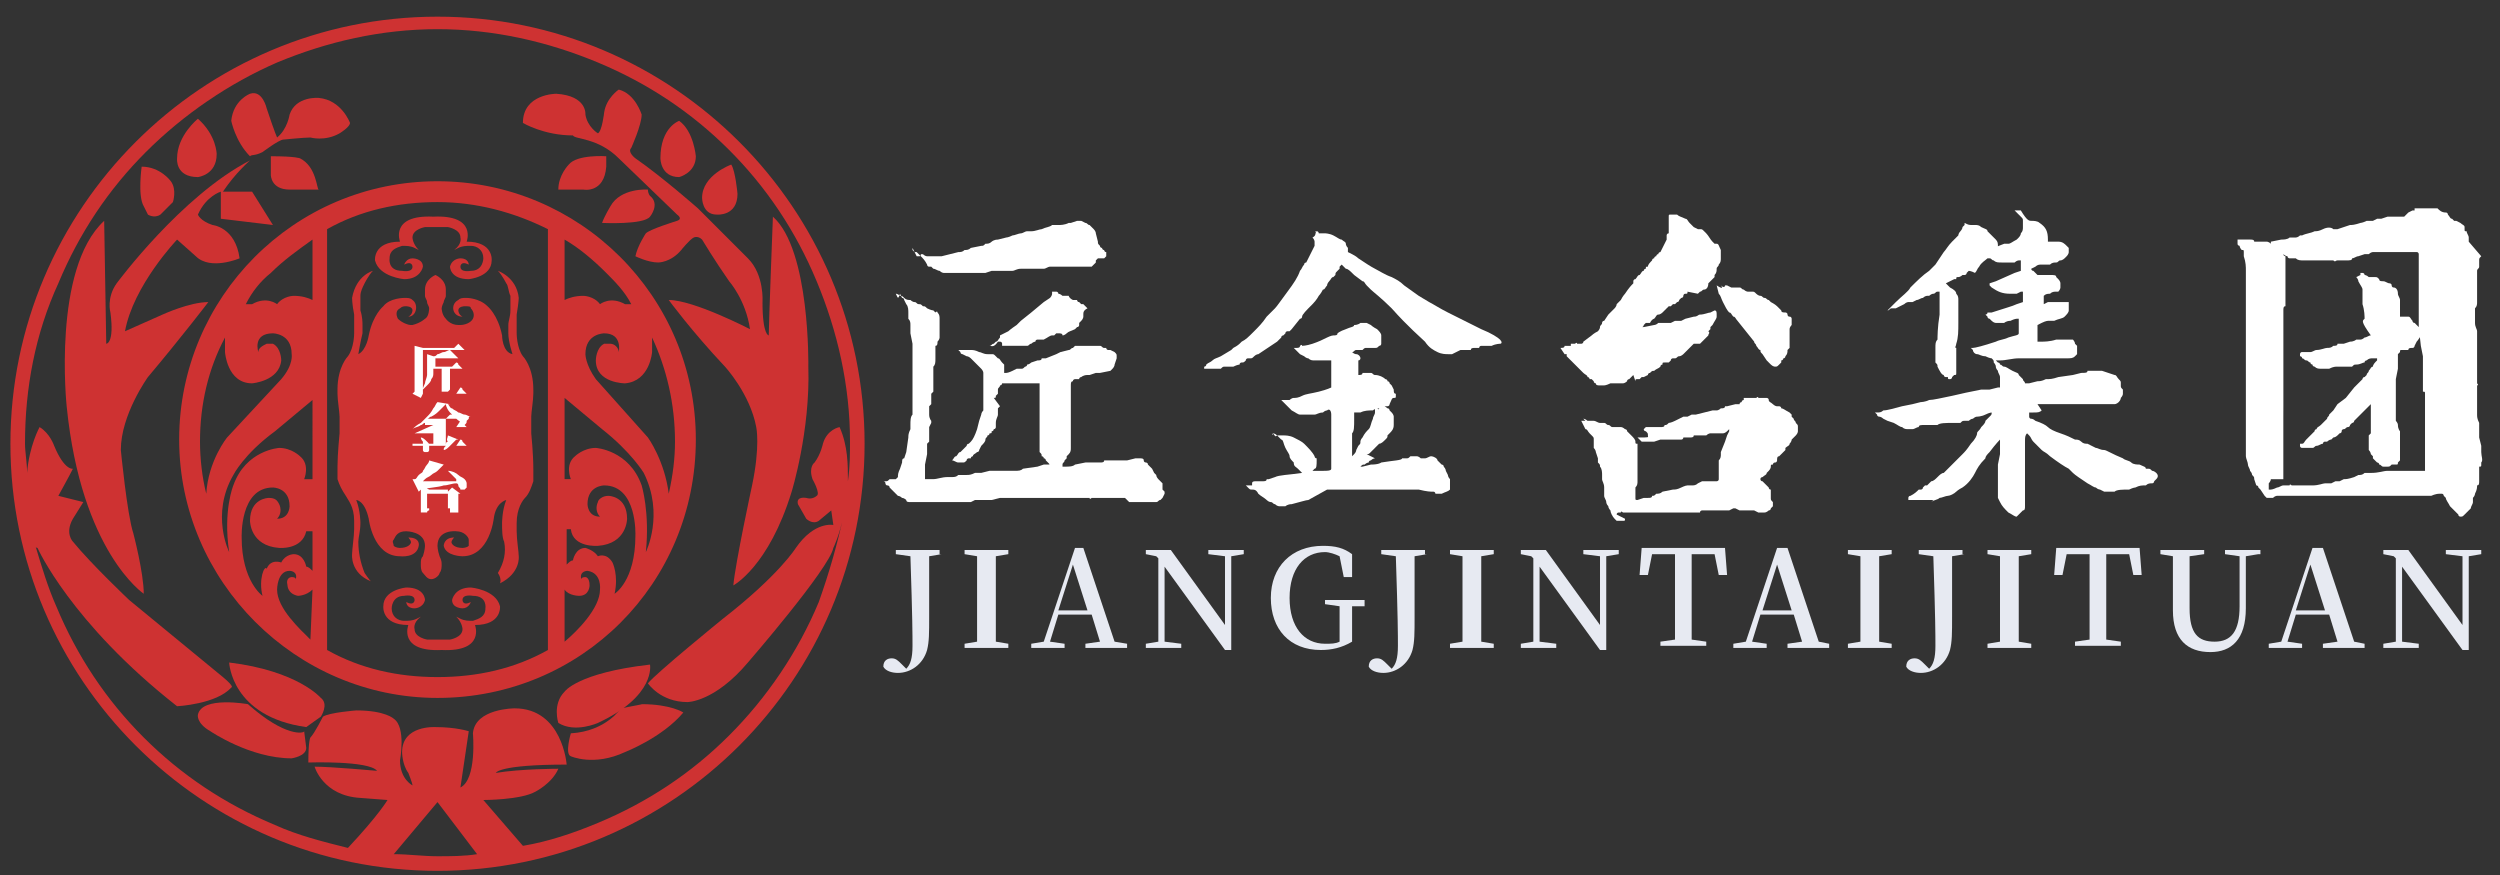 <?xml version="1.0" encoding="utf-8"?>
<!-- Generator: Adobe Illustrator 26.0.0, SVG Export Plug-In . SVG Version: 6.00 Build 0)  -->
<svg version="1.1" id="图层_1" xmlns="http://www.w3.org/2000/svg" xmlns:xlink="http://www.w3.org/1999/xlink" x="0px" y="0px"
	 viewBox="0 0 120 42" style="enable-background:new 0 0 120 42;" xml:space="preserve">
<rect x="0" y="0" width="120" height="42" fill="#333333" stroke="none"/>
<style type="text/css">
	.st0{fill:#CE3232;}
	.st1{fill:#FFFFFF;}
	.st2{fill:#E7EAF2;}
</style>
<g>
	<g>
		<path class="st0" d="M10,14.5c-0.9,0-2.2,0.6-2.2,0.6L6,15.9c0.4-2.2,2.5-4.4,2.5-4.4l0.9,0.8c0.7,0.7,2.1,0.1,2.1,0.1
			c-0.2-1.5-1.3-1.6-1.3-1.6c-0.6-0.2-0.7-0.5-0.7-0.5c0.4-0.9,1.1-1.1,1.1-1.1l0,1.3l2.5,0.3l-1-1.6l-1.4,0
			c0.6-0.9,1.3-1.5,1.3-1.5c-3.3,1.7-6.4,5.9-6.4,5.9c-0.5,0.7-0.3,1.4-0.3,1.4c0.2,1.5-0.2,1.5-0.2,1.5l-0.1-5.9
			c-2.5,2.3-1.8,8.9-1.8,8.9c0.7,7,3.7,9,3.7,9c0-1-0.5-2.9-0.5-2.9c-0.3-0.9-0.6-4-0.6-4c0-1.7,1.3-3.5,1.3-3.5
			C8.7,16.2,10,14.5,10,14.5z"/>
		<path class="st0" d="M7.1,10.3c0,0,0.3,0.2,0.6,0l0.6-0.6c0,0,0.2-0.6-0.1-1c0,0-0.5-0.7-1.4-0.7c0,0-0.2,1.4,0.1,1.9L7.1,10.3z"
			/>
		<path class="st0" d="M9.5,8.5c0,0,0.9-0.1,0.9-1.1c0,0,0-0.9-0.9-1.7c0,0-1,0.8-1,1.9C8.5,7.6,8.4,8.5,9.5,8.5z"/>
		<path class="st0" d="M14.4,7.6c0,0-0.2-0.1-1.4-0.1v0.9c0,0,0,0.7,0.9,0.7h1.4C15.2,9.1,15.2,8,14.4,7.6z"/>
		<path class="st0" d="M12.6,7.3c0,0,0.8-0.6,1-0.6c0,0,1-0.1,1.3-0.1c0,0,0.7,0.2,1.4-0.2c0,0,0.5-0.3,0.5-0.5c0,0-0.4-1.1-1.5-1.2
			c0,0-1.1-0.1-1.4,0.8c0,0-0.1,0.7-0.6,1.1c0,0-0.1-0.2-0.5-1.4c0,0-0.2-0.9-0.8-0.7c0,0-0.8,0.3-0.9,1.3c0,0,0.2,1,0.9,1.7
			C12.1,7.4,12.2,7.5,12.6,7.3z"/>
		<path class="st0" d="M27.3,7.9c0,0-0.5,0.5-0.5,1.2H28c0,0,1,0.2,1.1-1.1V7.5C29.1,7.5,27.7,7.4,27.3,7.9z"/>
		<path class="st0" d="M31.2,10.4c0,0,0.5-0.6,0-1c0,0-0.1-0.1-0.1-0.3c0,0-1.3-0.1-1.8,0.8c0,0-0.3,0.5-0.4,0.8
			C28.9,10.7,30.9,10.8,31.2,10.4z"/>
		<path class="st0" d="M32.6,8.5c0,0,0.8-0.2,0.8-1c0,0-0.1-1.2-0.8-1.7c0,0-0.9,0.3-0.9,1.8C31.7,7.6,31.7,8.5,32.6,8.5z"/>
		<path class="st0" d="M34.4,10.3c0,0,1,0.1,1-1c0,0-0.1-1.1-0.3-1.4c0,0-1.4,0.5-1.4,1.6C33.7,9.5,33.7,10.3,34.4,10.3z"/>
		<path class="st0" d="M29.7,7.6l2.8,2.7c0,0,0.3,0.2,0,0.3c0,0-1.3,0.4-1.5,0.6c0,0-0.4,0.6-0.5,1.1c0,0,0.6,0.3,1.1,0.3
			c0,0,0.6,0,1.1-0.6c0,0,0.4-0.5,0.6-0.6c0,0,0.2-0.1,0.4,0.1c0,0,0.6,1,1.3,2c0,0,0.8,0.9,1,2.3c0,0-2.7-1.4-3.9-1.4
			c0,0,1.1,1.5,2.7,3.2c0,0,1.2,1.3,1.5,2.9c0,0,0.2,0.9-0.2,2.8c0,0-0.8,3.7-0.9,4.8c0,0,1.7-0.9,2.8-4.5c0,0,0.9-2.9,0.8-6
			c0,0,0.1-5.6-1.7-7.2c0,0-0.2,5.2-0.2,5.7c0,0-0.3,0-0.3-1.6c0,0,0.1-1.3-0.7-2.1l-2.4-2.4c0,0-1.7-1.5-3-2.4c0,0-0.4-0.3-0.2-0.5
			c0,0,0.5-1.1,0.5-1.6c0,0-0.3-1-1.1-1.2c0,0-0.6,0.4-0.7,1.1c0,0-0.1,0.9-0.3,1c0,0-0.5-0.3-0.6-0.9c0,0,0.1-0.9-1.4-1
			c0,0-1.6,0-1.6,1.4c0,0,1,0.6,2.4,0.6C27.6,6.7,28.7,6.6,29.7,7.6z"/>
		<path class="st0" d="M28.7,34.7c2.8-1.3,2.5-2.8,2.5-2.8c-3.5,0.4-4.1,1.3-4.1,1.3c-0.6,0.6-0.3,1.5-0.3,1.5
			C27.6,35.2,28.7,34.7,28.7,34.7z"/>
		<path class="st0" d="M29.8,34c0,0-0.7,1.1-2.4,1.2c0,0-0.3,1,0,1.1c0,0,1.1,0.5,2.6-0.2c0,0,1.8-0.7,2.8-1.9c0,0-0.6-0.4-2-0.4
			C30.9,33.8,30.3,33.9,29.8,34z"/>
		<path class="st0" d="M11.9,33.8c0,0-2.2-0.4-2.4,0.5c0,0-0.1,0.4,0.6,0.8c0,0,1.9,1.3,3.9,1.3c0,0,0.7-0.1,0.7-0.5l-0.1-0.8
			C14.6,35.2,13.7,35.4,11.9,33.8z"/>
		<path class="st0" d="M11,31.8c0,0,0.1,2.6,3.7,3.1l0.7-0.5c0,0,0.4-0.6,0-0.9C15.4,33.5,14.3,32.2,11,31.8z"/>
		<path class="st0" d="M19.4,13.4c0.8,0,0.9-0.6,0.9-0.6c0-0.4-0.5-0.4-0.5-0.4c-0.3,0-0.4,0.3-0.4,0.3c0.4-0.2,0.4,0.1,0.4,0.1
			c0,0.3-0.5,0.2-0.5,0.2c-0.7,0-0.6-0.6-0.6-0.6c0-0.4,0.3-0.5,0.6-0.6c0.2,0,0.4,0,0.6,0.1l0.2,0.1c-0.3-0.3-0.3-0.6-0.3-0.6
			c0-0.4,0.6-0.5,0.6-0.5H21h0.5c0,0,0.6,0.1,0.6,0.5c0,0,0.1,0.3-0.3,0.6l0.2-0.1c0.2-0.1,0.4-0.1,0.6-0.1c0.3,0,0.6,0.2,0.6,0.6
			c0,0,0,0.6-0.6,0.6c0,0-0.5,0.1-0.5-0.2c0,0,0-0.3,0.4-0.1c0,0,0-0.3-0.4-0.3c0,0-0.4,0-0.5,0.4c0,0,0,0.6,0.9,0.6
			c0,0,1.1-0.1,1.1-0.9c0,0,0.1-0.9-1.2-0.9c0,0,0.5-1.3-1.6-1.2c-2.1-0.1-1.6,1.2-1.6,1.2c-1.3,0-1.2,0.9-1.2,0.9
			C18.2,13.3,19.4,13.4,19.4,13.4z"/>
		<path class="st0" d="M22.6,28.2c-0.8,0-0.9,0.6-0.9,0.6c0,0.4,0.5,0.4,0.5,0.4c0.3,0,0.4-0.3,0.4-0.3c-0.4,0.2-0.4-0.1-0.4-0.1
			c0-0.3,0.5-0.2,0.5-0.2c0.7,0,0.6,0.6,0.6,0.6c0,0.4-0.3,0.5-0.6,0.6c-0.2,0-0.4,0-0.6-0.1l-0.2-0.1c0.3,0.3,0.3,0.6,0.3,0.6
			c0,0.4-0.6,0.5-0.6,0.5H21h-0.5c0,0-0.6-0.1-0.6-0.5c0,0-0.1-0.3,0.3-0.6L20,29.7c-0.2,0.1-0.4,0.1-0.6,0.1
			c-0.3,0-0.6-0.2-0.6-0.6c0,0,0-0.6,0.6-0.6c0,0,0.5-0.1,0.5,0.2c0,0,0,0.3-0.4,0.1c0,0,0,0.3,0.4,0.3c0,0,0.4,0,0.5-0.4
			c0,0,0-0.6-0.9-0.6c0,0-1.1,0.1-1.1,0.9c0,0-0.1,0.9,1.2,0.9c0,0-0.5,1.3,1.6,1.2c2.1,0.1,1.6-1.2,1.6-1.2c1.3,0,1.2-0.9,1.2-0.9
			C23.8,28.3,22.6,28.2,22.6,28.2z"/>
		<path class="st0" d="M25.5,20.8c0-0.4,0-0.8,0-0.8c0-0.2,0.1-0.8,0.1-1.1c0-0.1,0-0.1,0-0.2c0-1.1-0.5-1.6-0.5-1.6
			c-0.3-0.4-0.3-1.1-0.3-1.1c0-0.2,0-0.4,0-0.6c0-0.1,0-0.2,0-0.3c0.1-0.6,0.1-0.8,0.1-0.8c-0.1-1-1-1.3-1-1.3
			c0.2,0.2,0.4,0.6,0.4,0.6c0.1,0.1,0.1,0.4,0.2,0.6c0,0.2,0,0.5,0,0.7c0,0.3-0.1,0.5-0.1,0.7c0,0.1,0,0.3,0,0.4c0,0.4,0.2,1,0.2,1
			c-0.5-0.1-0.5-0.9-0.5-0.9c-0.2-1-0.7-1.4-0.7-1.4c-0.4-0.4-1-0.4-1-0.4c-0.2,0-0.3,0-0.4,0.1c-0.4,0.2-0.3,0.8,0.2,0.8
			c0,0,0,0,0,0C22,15.1,22,14.9,22,14.9c0-0.2,0.3-0.2,0.3-0.2c0.2,0,0.3,0,0.3,0.1c0.1,0.1,0.2,0.3,0.1,0.5
			c-0.1,0.2-0.4,0.3-0.6,0.3c0,0-0.1,0-0.1,0c-0.4,0-0.6-0.3-0.6-0.3c-0.2-0.2-0.2-0.5-0.2-0.5c0-0.1,0.1-0.3,0.1-0.3
			c0-0.1,0.1-0.2,0.1-0.3c0-0.1,0-0.3,0-0.3c0-0.5-0.5-0.7-0.5-0.7s-0.5,0.2-0.5,0.7c0,0,0,0.1,0,0.3c0,0.1,0.1,0.2,0.1,0.3
			c0,0.1,0.1,0.2,0.1,0.3c0,0,0,0.4-0.2,0.5c0,0-0.2,0.2-0.6,0.3c0,0-0.1,0-0.1,0c-0.1,0-0.4-0.1-0.6-0.3c-0.1-0.2-0.1-0.4,0.1-0.5
			c0.1-0.1,0.2-0.1,0.3-0.1c0,0,0.3,0,0.3,0.2c0,0,0,0.2-0.2,0.3c0,0,0,0,0,0c0.4,0,0.5-0.6,0.2-0.8c-0.1-0.1-0.2-0.1-0.4-0.1
			c0,0-0.7,0-1,0.4c0,0-0.5,0.4-0.7,1.4c0,0-0.1,0.7-0.5,0.9c0,0,0.1-0.6,0.2-1c0-0.1,0-0.3,0-0.4c0-0.1,0-0.4-0.1-0.7
			c0-0.2,0-0.5,0-0.7c0-0.2,0.1-0.4,0.2-0.6c0,0,0.2-0.4,0.4-0.6c0,0-0.8,0.2-1,1.3c0,0,0,0.3,0.1,0.8c0,0.1,0,0.2,0,0.3
			c0,0.1,0,0.4,0,0.6c0,0,0,0.7-0.3,1.1c0,0-0.5,0.5-0.5,1.6c0,0.1,0,0.1,0,0.2c0,0.3,0.1,0.9,0.1,1.1c0,0,0,0.4,0,0.8
			c0,0-0.1,1-0.1,1.6c0,0.1,0,0.3,0,0.4c0,0.1,0,0.1,0,0.2c0.1,0.3,0.2,0.5,0.4,0.8c0.1,0.2,0.4,0.5,0.4,1.2c0,0.1,0,0.3,0,0.4
			c0,0.3-0.1,1-0.1,1.2c0,0-0.1,0.9,0.9,1.3c0,0-0.1-0.1-0.3-0.4c-0.2-0.5-0.3-1-0.3-1.5c0-0.2,0.1-0.5,0.1-0.9c0,0,0-0.6-0.2-1.1
			c0,0,0.4,0,0.6,0.9c0,0,0.2,1.8,1.5,1.8c0,0,0.8,0.1,0.9-0.5c0,0,0.1-0.4-0.5-0.4c0,0,0.2,0.2,0.1,0.3c0,0-0.1,0.2-0.5,0.2
			c0,0-0.2,0-0.3-0.1c0-0.1-0.1-0.2,0-0.3c0.1-0.2,0.2-0.4,0.6-0.4c0,0,0.9,0,0.9,0.7c0,0,0,0.2-0.1,0.5c-0.1,0.1-0.1,0.2-0.1,0.4
			c0,0,0,0,0,0c0,0.1,0,0.3,0.1,0.4c0.1,0.1,0.2,0.3,0.4,0.3c0.2,0,0.4-0.2,0.4-0.3c0.1-0.1,0.1-0.3,0.1-0.4c0,0,0,0,0,0
			c0-0.1,0-0.2-0.1-0.4c-0.1-0.3-0.1-0.5-0.1-0.5c0-0.8,0.9-0.7,0.9-0.7c0.4,0,0.6,0.3,0.6,0.4c0,0.1,0,0.2,0,0.3
			c-0.1,0.1-0.3,0.1-0.3,0.1c-0.4,0-0.5-0.2-0.5-0.2c-0.1-0.1,0.1-0.3,0.1-0.3c-0.5,0-0.5,0.4-0.5,0.4c0.1,0.5,0.9,0.5,0.9,0.5
			c1.3,0,1.5-1.8,1.5-1.8c0.1-0.8,0.6-0.9,0.6-0.9c-0.2,0.5-0.2,1.1-0.2,1.1c0,0.3,0,0.7,0.1,0.9c0.1,0.5,0,1-0.3,1.5
			C24.1,27.8,24,28,24,28c1-0.5,0.9-1.3,0.9-1.3c0-0.2-0.1-0.8-0.1-1.2c0-0.1,0-0.3,0-0.4c0-0.7,0.3-1.1,0.4-1.2
			c0.2-0.2,0.3-0.5,0.4-0.8c0-0.1,0-0.1,0-0.2c0-0.1,0-0.3,0-0.4C25.6,21.8,25.5,20.8,25.5,20.8z"/>
		<path class="st0" d="M33.4,21.1c0-6.9-5.6-12.4-12.4-12.4c-6.9,0-12.4,5.6-12.4,12.4S14.2,33.5,21,33.5
			C27.9,33.5,33.4,28,33.4,21.1z M27.1,25.4c0.2,0,0.3,0,0.3,0c0.1,0.9,1.3,0.8,1.3,0.8c1.4-0.1,1.4-1.3,1.4-1.3
			c0-1.1-0.9-1.1-0.9-1.1c-0.3,0-0.5,0.2-0.5,0.3c-0.1,0.2-0.1,0.5,0.1,0.7c0,0,0,0,0,0c-0.6,0-0.6-0.6-0.6-0.6
			c0-0.9,0.8-0.9,0.8-0.9c1.6,0,1.5,2.4,1.5,2.4c0,2.2-1,2.8-1,2.8c0.2-0.9-0.1-1.5-0.1-1.5c-0.3-0.5-0.7-0.3-0.7-0.3
			c-0.2-0.3-0.6-0.4-0.6-0.4c-0.5,0-0.6,0.6-0.6,0.6c-0.1,0-0.2,0.1-0.3,0.2V25.4z M31,26.5c0.2-1.9-0.2-3.2-0.2-3.2
			c-0.6-1.7-2.2-1.8-2.2-1.8c-0.6,0-1,0.4-1,0.4c-0.5,0.4-0.2,1.1-0.2,1.1l-0.3,0v-3.9l1.8,1.5c1.4,1.1,2,2.1,2,2.1
			C31.9,24.7,31,26.5,31,26.5z M27.1,30.8v-2.5c0.2,0.3,0.7,0.3,0.7,0.3c0.5,0,0.5-0.5,0.5-0.5c0-0.4-0.2-0.4-0.2-0.4
			c-0.2,0-0.2,0.1-0.2,0.1c-0.1-0.4,0.3-0.4,0.3-0.4c0.7,0.1,0.6,0.9,0.6,0.9C28.8,29.2,27.7,30.3,27.1,30.8
			C27.1,30.7,27.1,30.7,27.1,30.8z M32.1,23.7c-0.2-1.6-1-2.7-1-2.7l-2.5-2.8c-0.5-0.7-0.5-1.2-0.5-1.2c0-1,0.9-1,0.9-1
			c0.9,0,0.7,0.9,0.7,0.9c0-0.2-0.2-0.4-0.4-0.4c-0.1,0-0.2,0-0.3,0c-0.4,0.2-0.4,0.8-0.4,0.8c0,1.1,1.4,1.1,1.4,1.1
			c1.2-0.1,1.3-1.5,1.3-1.5c0-0.2,0-0.5,0-0.7c0.7,1.5,1.1,3.2,1.1,5C32.4,22,32.3,22.8,32.1,23.7z M30.3,14.6c-0.2,0-0.3,0-0.3,0
			c-0.7-0.4-1.2,0-1.2,0c-0.3-0.4-0.8-0.4-0.8-0.4c-0.4,0-0.7,0.1-0.9,0.2v-2.9c0.7,0.4,1.4,1,2,1.6C29.5,13.5,30,14,30.3,14.6z
			 M14.9,30.7c-0.5-0.5-1.6-1.5-1.6-2.4c0,0,0-0.9,0.6-0.9c0,0,0.4,0,0.3,0.4c0,0,0-0.1-0.2-0.1c0,0-0.3,0-0.2,0.4
			c0,0,0,0.4,0.5,0.5c0,0,0.4,0,0.7-0.3L14.9,30.7C14.9,30.7,14.9,30.7,14.9,30.7z M12.6,28.6c0,0-1-0.7-1-2.8c0,0-0.1-2.4,1.5-2.4
			c0,0,0.8,0,0.8,0.9c0,0,0,0.6-0.6,0.6c0,0,0,0,0,0c0.2-0.2,0.2-0.5,0.1-0.7c-0.1-0.2-0.2-0.3-0.5-0.3c0,0-0.9,0-0.9,1.1
			c0,0,0,1.2,1.4,1.3c0,0,1.1,0.1,1.3-0.8c0,0,0.2,0,0.3,0v1.9c-0.1-0.1-0.2-0.2-0.3-0.2c0,0-0.1-0.6-0.6-0.6c0,0-0.4,0-0.6,0.4
			c0,0-0.5-0.2-0.7,0.3C12.7,27.1,12.4,27.8,12.6,28.6z M14.9,23l-0.3,0c0,0,0.3-0.7-0.2-1.1c0,0-0.4-0.4-1-0.4c0,0-1.6,0.1-2.2,1.8
			c0,0-0.5,1.2-0.2,3.2c0,0-0.9-1.8,0.2-3.7c0,0,0.5-1,2-2.1l1.8-1.5V23z M13,13.1c0.6-0.6,1.3-1.1,2-1.6v2.9
			c-0.2-0.1-0.5-0.2-0.9-0.2c0,0-0.5,0-0.8,0.4c0,0-0.5-0.4-1.2,0c0,0-0.1,0-0.3,0C12.1,14,12.5,13.5,13,13.1z M10.8,16.2
			c0,0.2,0,0.4,0,0.7c0,0,0.1,1.5,1.3,1.5c0,0,1.3-0.1,1.4-1.1c0,0,0-0.6-0.4-0.8c-0.1,0-0.2,0-0.3,0c-0.2,0.1-0.4,0.2-0.4,0.4
			c0,0-0.3-0.9,0.7-0.9c0,0,0.9,0,0.9,1c0,0,0.1,0.5-0.5,1.2L10.9,21c0,0-0.9,1.1-1,2.7c-0.2-0.8-0.3-1.7-0.3-2.5
			C9.6,19.4,10,17.7,10.8,16.2z M15.7,31.2V11c1.6-0.9,3.4-1.3,5.3-1.3c1.9,0,3.7,0.5,5.3,1.3v20.2c-1.6,0.9-3.4,1.3-5.3,1.3
			C19.1,32.5,17.3,32.1,15.7,31.2z"/>
		<path class="st0" d="M21,0.8C9.7,0.8,0.5,10,0.5,21.3S9.7,41.8,21,41.8c11.3,0,20.5-9.2,20.5-20.5S32.3,0.8,21,0.8z M18.9,41
			l2.1-2.5l1.9,2.5c-0.6,0.1-1.3,0.1-1.9,0.1C20.3,41.1,19.6,41,18.9,41z M35,35.3c-1.8,1.8-3.9,3.2-6.3,4.2
			c-1.2,0.5-2.4,0.9-3.6,1.1l-1.9-2.2c0,0,1.8,0,2.5-0.4c0,0,0.8-0.4,1.1-1.1c0,0-1.8,0-3,0.2c0,0,0.1-0.4,3.4-0.4
			c0,0-0.2-2.7-2.5-2.7c0,0-1.9,0-2,1.2c0,0,0.2,2.2-0.6,2.6l0.4-2.7c0,0-0.6-0.2-1.6-0.2c0,0-1.6-0.1-1.6,1.2c0,0,0,0.6,0.3,1
			c0,0,0.2,0.5,0.2,0.6c0,0-0.6-0.3-0.6-1.2c0,0,0.3-1.6-0.3-2c0,0-0.4-0.4-1.8-0.4c0,0-1.3,0.1-1.6,0.3c0,0-0.4,0.8-0.6,1
			c0,0-0.1,0.1-0.1,1.2c0,0,2.9-0.1,3.3,0.4c0,0-2.2-0.2-3-0.2c0,0,0.4,1.4,2.2,1.5l1.3,0.1c0,0-0.4,0.7-1.9,2.3
			c-1.2-0.3-2.4-0.6-3.5-1.1c-2.4-1-4.5-2.4-6.3-4.2c-1.8-1.8-3.2-3.9-4.2-6.3c-0.4-0.9-0.7-1.9-1-2.9c0,0,0,0.1,0.1,0.1
			c0,0,1.6,3.6,6.7,7.6c0,0,1.9-0.1,2.6-0.9c0,0,0.2,0-0.4-0.5l-4.5-3.7c0,0-1.8-1.7-2.7-2.8c0,0-0.4-0.4,0-1.1L4,24.1l-1.2-0.3
			c0,0,0.5-0.9,0.7-1.3c0,0-0.4,0.1-0.9-1.1c0,0-0.2-0.6-0.7-0.9c0,0-0.5,0.9-0.6,2.2c0-0.5-0.1-1-0.1-1.4c0-2.7,0.5-5.3,1.6-7.7
			c1-2.4,2.4-4.5,4.2-6.3C8.8,5.5,11,4,13.3,3c2.4-1,5-1.6,7.7-1.6S26.3,2,28.7,3c2.4,1,4.5,2.4,6.3,4.2c1.8,1.8,3.2,3.9,4.2,6.3
			c1,2.4,1.6,5,1.6,7.7c0,0.6,0,1.2-0.1,1.9c0-0.8,0-1.7-0.4-2.6c0,0-0.6,0.1-0.8,0.8c0,0-0.1,0.5-0.4,0.9c0,0-0.3,0.2-0.1,0.8
			c0,0,0.4,0.7,0.2,0.8c0,0-0.2,0.2-0.5,0.1c0,0-0.5-0.1-0.4,0.3l0.4,0.7c0,0,0.3,0.3,0.6,0.1l0.6-0.5l0.1,0.7c0,0-0.9-0.2-1.8,1.1
			c0,0-0.8,1.3-3.5,3.4c0,0-3.2,2.6-3.6,3.1c0,0,0.6,0.9,1.9,0.9c0,0,1.3,0,2.9-1.9c0,0,3.9-4.5,4.1-5.5c0,0,0.3-0.6,0.5-1.6
			c-0.3,1.4-0.7,2.8-1.2,4.2C38.3,31.3,36.8,33.5,35,35.3z"/>
	</g>
	<g>
		<path class="st1" d="M19.9,16.6l0.4,0.1h1.5l0.2-0.2l0,0c0,0,0,0,0.1,0.1c0,0,0.1,0.1,0.1,0.1s0.1,0.1,0.1,0.1c0,0,0,0-0.1,0h-1.9
			v2.1h1.6l0.2-0.3l0,0c0,0,0.1,0,0.1,0.1c0,0,0.1,0.1,0.1,0.1c0,0,0.1,0.1,0.1,0.1c0,0,0,0-0.1,0h-2l-0.1,0.2l-0.4-0.2
			c0,0,0,0,0.1-0.1c0,0,0,0,0,0v-2V16.6z M22,17.2c0,0-0.1,0-0.2,0c-0.1,0-0.2,0-0.3,0c-0.1,0-0.3,0-0.4,0c-0.1,0-0.2,0-0.2,0v0.4
			h0.8l0.2-0.2l0,0c0,0,0.1,0,0.1,0.1c0,0,0.1,0.1,0.1,0.1c0,0,0.1,0.1,0.1,0.1c0,0,0,0-0.1,0h-0.5v1c0,0,0,0-0.1,0.1
			c-0.1,0-0.1,0-0.2,0h-0.1v-1.1h-0.4c0,0.1,0,0.1,0,0.2c0,0.1,0,0.2-0.1,0.3c0,0.1-0.1,0.2-0.2,0.3c-0.1,0.1-0.2,0.2-0.3,0.3l0,0
			c0.1-0.1,0.1-0.2,0.2-0.4c0-0.1,0.1-0.3,0.1-0.4c0-0.1,0-0.3,0-0.4V17l0.3,0.1c0.1,0,0.1,0,0.2-0.1c0.1,0,0.2-0.1,0.3-0.1
			c0.1,0,0.2-0.1,0.3-0.1L22,17.2z"/>
		<path class="st1" d="M19.9,20.8h0.9v-0.4h-0.4l0-0.1c-0.1,0-0.1,0.1-0.2,0.1c-0.1,0.1-0.3,0.1-0.4,0.2l0,0
			c0.1-0.1,0.2-0.2,0.4-0.3c0.1-0.1,0.2-0.2,0.3-0.3s0.2-0.2,0.3-0.4c0.1-0.1,0.1-0.2,0.2-0.3l0.6,0.1c0,0,0,0,0,0c0,0-0.1,0-0.1,0
			c0.1,0.1,0.1,0.2,0.2,0.2c0.1,0.1,0.2,0.1,0.3,0.2c0.1,0,0.2,0.1,0.3,0.1c0.1,0,0.2,0.1,0.3,0.1l0,0c-0.1,0-0.1,0-0.1,0.1
			c0,0-0.1,0.1-0.1,0.1c0,0.1,0,0.1-0.1,0.2c-0.1-0.1-0.3-0.2-0.4-0.3s-0.2-0.2-0.3-0.3c-0.1-0.1-0.2-0.3-0.2-0.4
			c-0.1,0.1-0.2,0.2-0.3,0.3c-0.1,0.1-0.2,0.2-0.4,0.3c-0.1,0-0.1,0.1-0.2,0.1h0.9l0.2-0.2l0.1,0c0,0,0.1,0.1,0.1,0.1
			c0.1,0,0.1,0.1,0.1,0.1c0,0,0,0-0.1,0h-0.4v0.4h0.5l0.2-0.3l0,0c0,0,0.1,0,0.1,0.1c0,0,0.1,0.1,0.1,0.1c0,0,0.1,0.1,0.1,0.1
			c0,0,0,0-0.1,0h-0.9v0.9h0.5l0.2-0.3l0,0c0,0,0.1,0,0.1,0.1c0,0,0.1,0.1,0.1,0.1c0,0,0.1,0.1,0.1,0.1c0,0,0,0-0.1,0h-2.5l0-0.1h1
			v-0.9L19.9,20.8L19.9,20.8z M20.2,21c0.1,0,0.2,0.1,0.3,0.2c0.1,0.1,0.1,0.1,0.1,0.2c0,0.1,0,0.1,0,0.2c0,0,0,0.1-0.1,0.1
			c0,0-0.1,0-0.1,0c0,0-0.1,0-0.1-0.1c0-0.1,0-0.1,0-0.2c0-0.1,0-0.1,0-0.2C20.2,21.1,20.2,21,20.2,21L20.2,21z M21.5,20.9l0.5,0.2
			c0,0,0,0,0,0c0,0,0,0-0.1,0c-0.1,0.1-0.2,0.2-0.3,0.3c-0.1,0.1-0.2,0.2-0.3,0.2l0,0c0-0.1,0-0.1,0.1-0.2c0-0.1,0-0.2,0.1-0.2
			C21.4,21.1,21.5,21,21.5,20.9z"/>
		<path class="st1" d="M21.3,22.3C21.3,22.3,21.2,22.3,21.3,22.3c-0.1,0.1-0.1,0.1-0.1,0.1c-0.1,0.1-0.1,0.1-0.2,0.2
			c-0.1,0.1-0.2,0.1-0.3,0.2s-0.2,0.1-0.3,0.2c0,0-0.1,0.1-0.1,0.1c0,0,0,0,0.1,0c0.1,0,0.3,0,0.5,0c0.2,0,0.4,0,0.6,0
			c0.1,0,0.3,0,0.4,0c0,0,0,0,0-0.1c-0.1-0.1-0.1-0.1-0.2-0.2c-0.1-0.1-0.1-0.1-0.2-0.2l0,0c0.2,0,0.4,0.1,0.5,0.2
			c0.1,0.1,0.2,0.1,0.3,0.2c0.1,0.1,0.1,0.2,0.1,0.2c0,0.1,0,0.1,0,0.2c0,0-0.1,0.1-0.1,0.1s-0.1,0-0.2,0c0-0.1-0.1-0.1-0.1-0.2
			c0,0,0-0.1-0.1-0.1c-0.2,0-0.4,0.1-0.6,0.1c-0.3,0.1-0.7,0.1-1.1,0.2c0,0-0.1,0.1-0.1,0.1L19.8,23l0,0c0,0,0.1,0,0.1,0
			c0.1,0,0.1-0.1,0.2-0.2c0.1-0.1,0.2-0.1,0.2-0.2c0.1-0.1,0.1-0.2,0.2-0.3c0.1-0.1,0.1-0.2,0.1-0.2L21.3,22.3z M21.5,23.6l0.2-0.2
			l0.4,0.3c0,0,0,0,0,0c0,0,0,0-0.1,0v0.9c0,0,0,0-0.1,0c0,0-0.1,0-0.1,0c0,0-0.1,0-0.1,0h-0.1v-0.2h-1v0.1c0,0,0,0,0,0
			c0,0-0.1,0-0.1,0.1c-0.1,0-0.1,0-0.2,0h-0.1v-1.3l0.4,0.2H21.5z M21.5,24.4v-0.7h-1v0.7H21.5z"/>
	</g>
</g>
<g>
	<path class="st1" d="M43,14.1L43,14.1c0.1,0,0.2,0.1,0.2,0.1c0.1,0,0.1,0,0.2,0.1c0.1,0.1,0.2,0.1,0.3,0.1c0,0,0.1,0.1,0.2,0.1
		c0.1,0,0.1,0.1,0.2,0.1c0.1,0,0.1,0,0.2,0.1c0.1,0,0.1,0,0.2,0.1c0.2,0.1,0.3,0.1,0.3,0.1c0,0,0.1,0.1,0.1,0.1C45,14.9,45,15,45,15
		l0,0c0.1,0.1,0.1,0.2,0.1,0.3c0,0,0,0,0,0.1c0,0,0,0,0,0.1c0,0,0,0.1,0,0.1c0,0,0,0.1,0,0.2c0,0.1,0,0.2,0,0.2v0l0,0.2
		c0,0,0,0.1-0.1,0.2c0,0.1,0,0.2-0.1,0.2l0,0.1l0,0c0,0,0,0.1,0,0.1c0,0,0,0.1,0,0.1v0.1l0,0.2c0,0.2,0,0.3-0.1,0.4c0,0,0,0.1,0,0.2
		c0,0.1,0,0.1,0,0.2c0,0,0,0,0,0.1v0.1c0,0,0,0.1,0,0.1c0,0,0,0.1,0,0.1c0,0,0,0.1,0,0.1c0,0.1,0,0.1,0,0.2c0,0,0,0.1,0,0.1v0
		c0,0-0.1,0.1-0.1,0.1l0,0.1l0,0.1v0.1c0,0,0,0.1,0,0.1c0,0,0,0.1,0,0.1v0c0,0-0.1,0.1-0.1,0.1c0,0.1,0,0.1,0,0.1c0,0.1,0,0.1,0,0.2
		c0,0.1,0,0.1,0,0.1c0,0.2,0.1,0.3,0.1,0.3l0,0.1l-0.1,0.2l0,0c0,0,0,0.1,0,0.1c0,0.1,0,0.1,0,0.1c0,0,0,0.1,0,0.1c0,0,0,0.1,0,0.1
		c0,0,0,0.1,0,0.1c0,0,0,0,0,0.1c0,0,0,0.1,0,0.1c0,0-0.1,0.1-0.1,0.1c0,0.1,0,0.1,0,0.1l0,0.4l-0.1,0.5c0,0,0,0.1,0,0.1
		c0,0,0,0.1,0,0.1v0c0,0,0,0.1,0,0.1c0,0,0,0.1,0,0.1c0,0.1,0,0.2,0,0.3l0.1,0c0.1,0,0.2,0,0.3,0c0.2,0,0.4-0.1,0.7-0.1
		c0,0,0,0,0.1,0c0,0,0,0,0.1,0c0.1,0,0.2,0,0.3-0.1c0.1,0,0.2,0,0.3,0c0,0,0,0,0.1,0c0.1,0,0.2,0,0.4-0.1c0.1,0,0.2,0,0.3,0l0.4-0.1
		c0.1,0,0.2,0,0.4,0l0.3,0c0,0,0.1,0,0.1,0c0,0,0.1,0,0.2,0c0.1,0,0.2,0,0.2,0c0.2,0,0.3,0,0.4-0.1l0.7-0.1l0.3-0.1c0,0,0.1,0,0.2,0
		c0.1,0,0.1,0,0-0.1l-0.1-0.1c0,0,0-0.1-0.1-0.1c0-0.1-0.1-0.1-0.1-0.1c0-0.1,0-0.1-0.1-0.2c0-0.1,0-0.2,0-0.2v0c0,0,0-0.1,0-0.1
		c0,0,0-0.1,0-0.1v-0.3l0-0.3l0-0.3c0-0.2,0-0.3,0-0.4v-0.5c0,0,0-0.1,0-0.1c0,0,0-0.1,0-0.1v-0.5l0-0.2c0,0,0,0,0-0.1
		c0,0,0,0,0-0.1c0,0-0.1,0-0.1,0c0,0-0.1,0-0.2,0h0c-0.1,0-0.2,0-0.3,0c0,0-0.1,0-0.1,0c0,0,0,0-0.1,0c-0.1,0-0.1,0-0.2,0
		c-0.1,0-0.1,0-0.2,0c0,0-0.1,0-0.2,0c-0.1,0-0.1,0-0.1,0c-0.1,0-0.2,0-0.3,0l0,0c0,0,0,0.1-0.1,0.1c0,0.1-0.1,0.1-0.1,0.2
		c0,0,0,0,0,0.1c0,0,0,0,0,0.1c0,0-0.1,0.1-0.1,0.1c0,0.1,0,0.1-0.1,0.1v0L48,19.5l-0.1,0.1c0,0,0,0.1,0,0.1c0,0,0,0.1,0,0.1
		c0,0,0,0.1,0,0.1c0,0.1-0.1,0.2-0.1,0.4c0,0.1,0,0.1,0,0.1c0,0,0,0.1,0,0.1c0,0,0,0.1-0.1,0.1c0,0,0,0.1-0.1,0.1
		c0,0.1,0,0.1-0.1,0.1c0,0,0,0.1-0.1,0.1c0,0.1-0.1,0.1-0.1,0.2c0,0.1-0.1,0.2-0.2,0.3L47,21.6c0,0.1-0.1,0.1-0.1,0.1
		c-0.1,0.1-0.2,0.1-0.2,0.2l0,0c0,0-0.1,0-0.1,0.1c0,0,0,0-0.1,0c0,0-0.1,0-0.1,0.1c-0.1,0.1-0.1,0.1-0.2,0.1H46
		c-0.1,0-0.2-0.1-0.3-0.1h0c0.1-0.1,0.1-0.2,0.2-0.2c0.1-0.1,0.1-0.2,0.2-0.2c0.1-0.1,0.1-0.1,0.2-0.2c0,0,0.1-0.1,0.1-0.1
		c0,0,0-0.1,0.1-0.1l0.1-0.1c0.1-0.1,0.2-0.3,0.3-0.6l0.1-0.4l0.1-0.3c0,0,0-0.1,0.1-0.2c0-0.1,0-0.2,0-0.3c0-0.2,0-0.3,0-0.4
		c0-0.1,0-0.2,0-0.3c0-0.1,0-0.4,0-0.7v-0.1c0-0.1-0.1-0.2-0.1-0.2l-0.2-0.2l-0.2-0.2l-0.1-0.1c0,0-0.1-0.1-0.2-0.1L46.2,17
		c0,0-0.1,0-0.1-0.1l-0.1-0.1l0,0c0,0,0.1,0,0.2,0c0.1,0,0.2,0,0.2,0c0,0,0.1,0,0.1,0c0,0,0.1,0,0.1,0c0.1,0,0.2,0,0.4,0.1
		c0.1,0,0.2,0.1,0.4,0.1c0,0,0,0,0.1,0c0,0,0.1,0,0.1,0c0.1,0,0.1,0,0.2,0.1c0.1,0.1,0.1,0.1,0.1,0.1c0.1,0,0.1,0.1,0.2,0.2
		c0.1,0.1,0.1,0.1,0.1,0.1c0,0,0,0.1,0,0.2v0.2c0,0,0.1,0,0.1,0c0.1,0,0.3-0.1,0.3-0.1l0.2-0.1c0,0,0.1,0,0.2,0c0.1,0,0.1,0,0.2-0.1
		c0,0,0.1,0,0.1-0.1c0,0,0.1,0,0.2-0.1l0,0l0.3-0.1c0.1,0,0.2,0,0.2-0.1c0,0,0.1,0,0.1,0c0,0,0.1,0,0.1,0l0.5-0.2l0.2-0.1l0.4-0.1
		c0.1,0,0.1-0.1,0.2-0.1c0,0,0.1-0.1,0.1-0.1h0.1l0.1,0l0.1,0c0,0,0.1,0,0.2,0c0,0,0,0,0.1,0c0,0,0.1,0,0.1,0c0,0,0,0,0,0h0.1
		c0,0,0.1,0,0.2,0c0.1,0,0.2,0,0.2,0c0.1,0,0.1,0.1,0.2,0.1H53l0.1,0c0,0.1,0.1,0.1,0.1,0.1c0.1,0,0.1,0,0.1,0l0.2,0.1l0,0
		c0.1,0.1,0.1,0.1,0.1,0.2c0,0,0,0.1,0,0.1l-0.1,0.3c0,0.1-0.1,0.2-0.1,0.2l-0.1,0.1l-0.5,0.1c0,0-0.1,0-0.2,0l-0.3,0.1
		c0,0-0.1,0-0.1,0c0,0,0,0,0,0c-0.2,0-0.3,0.1-0.3,0.1c0,0-0.1,0-0.1,0.1c0,0-0.1,0-0.1,0c0,0-0.1,0-0.1,0c0,0-0.1,0-0.1,0.1
		c-0.1,0-0.1,0.1-0.1,0.2c0,0,0,0.1,0,0.1c0,0.1,0,0.1,0,0.2l0,0c0,0.2,0,0.3,0,0.3c0,0.1,0,0.3,0,0.5l0,0.2c0,0,0,0.1,0,0.1
		c0,0,0,0.1,0,0.1c0,0,0,0.1,0,0.2v0.1l0,0.4v0.1c0,0,0,0.1,0,0.2c0,0.1,0,0.1,0,0.2l0,0.2l0,0.1c0,0.1,0,0.2-0.1,0.3l-0.1,0.1
		c0,0,0,0,0,0c0,0,0,0,0,0c0,0,0,0.1,0,0.1c0,0-0.1,0.1-0.1,0.1c0,0.1-0.1,0.1-0.1,0.2l0,0.1l0.1,0c0.2,0,0.4,0,0.5-0.1l0.5-0.1
		l0.4,0c0.1,0,0.2,0,0.3,0h0c0.1,0,0.2,0,0.2-0.1c0,0,0.1,0,0.1,0c0.1,0,0.3,0,0.5,0c0.1,0,0.1,0,0.2,0c0.1,0,0.2,0,0.3,0l0.4-0.1
		c0,0,0.1,0,0.2,0c0.1,0,0.2,0,0.2,0.1c0,0.1,0.1,0.1,0.1,0.1c0,0,0.1,0,0.1,0.1l0.1,0.1c0,0,0.1,0.1,0.1,0.1l0,0l0.1,0.2l0.1,0.1
		c0,0.1,0.1,0.2,0.1,0.2l0.2,0.2c0,0,0,0,0,0.1c0,0,0,0,0,0c0,0.1,0,0.2,0,0.2v0c0,0,0.1,0.1,0.1,0.1c0,0,0,0.1,0,0.1l-0.1,0.2
		c0,0-0.1,0.1-0.1,0.1c-0.1,0-0.1,0.1-0.2,0.1l-0.3,0l-0.3,0c-0.1,0-0.2,0-0.3,0c0,0,0,0-0.1,0c0,0,0,0-0.1,0l0,0c0,0-0.1,0-0.2,0
		L54,23.9h0c0,0-0.1,0-0.2,0c-0.1,0-0.1,0-0.2,0c-0.1,0-0.1,0-0.1,0c-0.1,0-0.1,0-0.2,0c0,0-0.1,0-0.1,0c0,0-0.1,0-0.2,0
		c0,0-0.1,0-0.2,0c-0.1,0-0.1,0-0.2,0c0,0-0.1,0-0.2,0h0c0,0-0.1,0.1-0.1,0c0,0-0.1,0-0.1,0h-0.3c0,0,0,0,0,0c0,0,0,0,0,0h-0.1
		c0,0,0,0-0.1,0c0,0,0,0-0.1,0c-0.1,0-0.1,0-0.2,0h0c0,0-0.1,0-0.1,0c-0.1,0-0.1,0-0.1,0c0,0,0,0,0,0c-0.1,0-0.1,0-0.3,0
		c0,0-0.1,0-0.1,0c0,0,0,0-0.1,0c0,0-0.1,0-0.1,0l-0.3,0c-0.1,0-0.2,0-0.3,0c-0.1,0-0.2,0-0.2,0c0,0-0.1,0-0.1,0c0,0-0.1,0-0.1,0
		l-0.2,0l-0.3,0c-0.1,0-0.2,0-0.2,0h-0.3c-0.1,0-0.1,0-0.2,0c-0.1,0-0.1,0-0.2,0c-0.1,0-0.2,0-0.2,0l-0.4,0.1h-0.1c0,0-0.1,0-0.1,0
		h-0.1c0,0,0,0-0.1,0c0,0-0.1,0-0.1,0c-0.1,0-0.2,0-0.3,0l-0.2,0.1l-0.1,0c-0.1,0-0.1,0-0.2,0c0,0-0.1,0-0.1,0c-0.1,0-0.1,0-0.2,0
		c0,0-0.1,0-0.1,0c0,0-0.1,0-0.1,0c0,0-0.1,0-0.1,0c-0.1,0-0.1,0-0.2,0h0h-0.1c0,0-0.1,0-0.2,0l0,0c0,0-0.1,0-0.2,0s-0.1,0-0.2,0h0
		c0,0,0,0-0.1,0c-0.1,0-0.1,0-0.1,0h-0.1c0,0-0.1,0-0.2,0c-0.1,0-0.2,0-0.3,0h-0.1c0,0-0.1,0-0.1,0c0,0-0.1,0-0.1,0
		c-0.1,0-0.2,0-0.2-0.1c0,0-0.1-0.1-0.2-0.1c-0.1-0.1-0.2-0.1-0.2-0.1c0,0,0,0-0.1-0.1l-0.1-0.1c-0.1-0.1-0.2-0.2-0.2-0.2
		c0-0.1-0.1-0.1-0.1-0.1c-0.1,0-0.1-0.1-0.1-0.1c0-0.1-0.1-0.1-0.1-0.1c0,0,0,0,0,0c0,0,0,0,0,0l0.1,0c0.1,0,0.1,0,0.2-0.1
		c0,0,0.1,0,0.1,0c0.1,0,0.1,0,0.2,0c0,0,0.1-0.1,0.1-0.1c0-0.1,0-0.2,0.1-0.4l0.1-0.3c0-0.1,0-0.2,0.1-0.2l0.1-0.3l0.1-0.7
		c0-0.1,0-0.2,0.1-0.4c0-0.1,0-0.2,0-0.2c0-0.2,0-0.4,0.1-0.5c0,0,0-0.1,0-0.1c0-0.1,0-0.3,0-0.6c0,0,0-0.1,0-0.2c0-0.1,0-0.2,0-0.2
		c0-0.3,0-0.6,0-1.2v-0.4l0-0.4c0-0.1,0-0.1,0-0.2c0,0,0-0.1,0-0.1l-0.1-0.5l0-0.4c0-0.1,0-0.2-0.1-0.3c0-0.1,0-0.2,0-0.3v0
		c0-0.1,0-0.3-0.1-0.4l-0.1-0.2c0,0,0-0.1-0.1-0.1l-0.1-0.2C43.1,14.4,43.1,14.3,43,14.1z M44,12.3c0,0,0,0,0.1,0
		c0.1,0,0.1,0,0.1-0.1c0.1,0,0.1,0,0.1,0c0,0,0.1,0.1,0.2,0.1c0.1,0,0.2,0,0.2,0c0,0,0.1,0,0.2,0c0.1,0,0.2,0,0.3,0l0.4-0.1l0.4-0.1
		c0.1,0,0.2,0,0.3-0.1c0.1,0,0.2,0,0.3-0.1l0.5-0.1c0.1,0,0.1,0,0.2-0.1c0.1,0,0.2,0,0.3-0.1c0,0,0.1-0.1,0.3-0.1l0.4-0.1
		c0,0,0.1,0,0.3-0.1c0.1,0,0.3-0.1,0.4-0.1c0.1,0,0.2-0.1,0.3-0.1c0,0,0.1,0,0.1,0c0,0,0.1,0,0.1,0c0.2,0,0.4-0.1,0.5-0.1
		c0.2-0.1,0.4-0.1,0.5-0.2c0,0,0,0,0.1,0l0.1,0c0,0,0.1,0,0.1,0c0.1,0,0.3,0,0.5-0.1c0,0,0.1,0,0.1,0l0.3-0.1c0.1,0,0.1,0,0.2,0
		l0.2,0.1c0.1,0,0.1,0.1,0.2,0.1l0.2,0.2c0,0,0.1,0.1,0.1,0.2l0.1,0.4c0,0.1,0,0.1,0.1,0.2c0,0.1,0.1,0.1,0.1,0.1c0,0,0,0.1,0.1,0.1
		c0,0,0,0.1,0.1,0.1c0,0,0,0,0,0.1c0,0,0,0,0,0.1l-0.1,0.1l-0.1,0c-0.1,0-0.1,0-0.2,0c0,0,0,0-0.1,0.1l0,0.1l0,0c0,0,0,0-0.1,0.1
		c0,0,0,0-0.1,0.1c0,0,0,0,0,0c0,0,0,0,0,0c-0.1,0-0.1,0-0.2,0c0,0-0.1,0-0.2,0c-0.1,0-0.2,0-0.3,0c0,0,0,0,0,0c0,0,0,0,0,0
		c0,0-0.1,0-0.1,0c-0.1,0-0.2,0-0.3,0c0,0,0,0-0.1,0c0,0-0.1,0-0.2,0c-0.1,0-0.1,0-0.1,0c-0.1,0-0.2,0-0.3,0c0,0,0,0-0.1,0
		c0,0,0,0-0.1,0c-0.1,0-0.2,0.1-0.3,0.1h0c-0.1,0-0.2,0-0.3,0c-0.1,0-0.3,0-0.3,0h-0.1c0,0,0,0-0.1,0c0,0,0,0-0.1,0l-0.2,0
		c-0.2,0-0.3,0.1-0.4,0.1h-0.1h-0.3c0,0-0.1,0-0.1,0c0,0-0.1,0-0.2,0h-0.1c0,0-0.1,0-0.1,0h-0.1l-0.3,0.1h-0.1l-0.2,0h-0.1l-0.1,0
		c-0.1,0-0.2,0-0.2,0h0l-0.5,0l-0.2,0l-0.1,0c0,0-0.1,0-0.2,0c-0.1,0-0.1,0-0.2,0l-0.1,0h0c0,0-0.1,0-0.2-0.1
		c-0.1,0-0.2-0.1-0.3-0.1c0,0,0,0-0.1-0.1c0,0-0.1,0-0.1,0c-0.1,0-0.1-0.1-0.1-0.1c-0.1-0.2-0.2-0.3-0.3-0.4c0,0-0.1-0.1-0.2-0.2
		l-0.1,0l-0.1-0.1c0-0.1,0-0.1,0-0.1L44,12.3z M47.5,16.6C47.5,16.6,47.5,16.6,47.5,16.6c0.1,0,0.1-0.1,0.2-0.1l0.1-0.1
		c0.1,0,0.1-0.1,0.2-0.2l0-0.1l0.4-0.2c0,0,0.1-0.1,0.4-0.3l0.2-0.2l0.5-0.4l0.6-0.5l0.3-0.2c0,0,0.1-0.1,0.1-0.2l0-0.1h0.2
		c0,0,0,0,0,0c0,0,0.1,0,0.1,0.1c0,0,0.1,0,0.2,0.1c0,0,0,0,0.1,0c0,0,0,0,0.1,0c0,0,0.1,0,0.1,0c0,0,0,0.1,0.2,0.2l0.1,0
		c0,0,0,0,0.1,0c0,0,0,0.1,0.1,0.1c0,0,0.1,0.1,0.1,0.1l0.1,0l0.2,0.2C52,14.9,52,15,52,15.1v0.1c0,0,0,0.1-0.1,0.2
		c0,0-0.1,0.1-0.1,0.1c0,0,0,0.1,0,0.1c0,0,0,0.1-0.1,0.1l-0.1,0.1c-0.2,0.1-0.3,0.1-0.4,0.2c0,0-0.1,0.1-0.2,0.1
		C51,16,50.9,16,50.8,16c0,0,0,0-0.1,0c0,0,0,0,0,0c0,0,0,0-0.1,0.1c0,0-0.1,0-0.1,0c-0.1,0-0.2,0.1-0.4,0.2c0,0,0,0,0,0
		c0,0,0,0,0,0l-0.2,0h0c0,0-0.1,0-0.1,0c0,0-0.1,0-0.1,0.1c0,0-0.1,0-0.2,0.1c-0.1,0-0.1,0.1-0.2,0.1h0c0,0-0.1,0-0.1,0
		c-0.1,0-0.1,0-0.1,0h-0.1c0,0,0,0-0.1,0c0,0-0.1,0-0.1,0c0,0-0.1,0-0.1,0c0,0-0.1,0-0.1,0c0,0-0.1,0-0.1,0h-0.1c0,0,0,0-0.1,0
		c0,0,0,0,0,0c0,0,0,0,0,0c0,0-0.1,0-0.1,0c0,0-0.1,0-0.1,0l0-0.1c0-0.1-0.1-0.1-0.1-0.1c0,0-0.1,0-0.1,0l0,0
		C47.7,16.7,47.6,16.6,47.5,16.6L47.5,16.6z"/>
	<path class="st1" d="M63.2,11.1C63.2,11.1,63.2,11.1,63.2,11.1c0.1,0,0.1,0.1,0.1,0.1c0,0,0.1,0,0.1,0c0.1,0,0.2,0,0.2,0
		c0,0,0.2,0,0.4,0.1c0.2,0.1,0.3,0.2,0.4,0.2c0.1,0.1,0.2,0.1,0.2,0.2c0,0,0,0.1,0.1,0.2l0,0.2l0.2,0.1c0.2,0.1,0.3,0.2,0.3,0.2
		c0.3,0.2,0.6,0.4,0.8,0.5c0.2,0.1,0.5,0.3,0.8,0.4c0.2,0.1,0.4,0.2,0.6,0.4l0.7,0.5l0.5,0.3c0.2,0.1,0.5,0.3,0.9,0.5
		c0.4,0.2,0.6,0.3,0.8,0.4c0.2,0.1,0.4,0.2,0.4,0.2l0.4,0.2c0.5,0.2,0.8,0.4,0.9,0.5c0.1,0.1,0.1,0.2,0,0.2c0,0-0.2,0-0.4,0.1
		c-0.1,0-0.1,0-0.2,0c0,0-0.1,0-0.1,0c0,0-0.1,0-0.1,0c0,0-0.1,0-0.1,0c0,0-0.1,0-0.1,0.1c0,0-0.1,0-0.1,0c0,0-0.1,0-0.1,0
		c-0.1,0-0.2,0-0.2,0.1l-0.1,0l-0.1,0c-0.1,0-0.2,0-0.3,0L69.7,17c0,0-0.1,0-0.2,0c-0.1,0-0.3,0-0.5-0.1c-0.2-0.1-0.4-0.2-0.6-0.5
		c-0.2-0.2-0.8-0.7-1.6-1.6c-0.5-0.5-0.9-0.8-1-0.9l-0.2-0.2c-0.1-0.1-0.1-0.2-0.2-0.2L65,13.2c-0.2-0.2-0.3-0.3-0.4-0.3l-0.1-0.1
		l-0.1-0.1l-0.1,0.1c0,0,0,0,0,0.1c0,0,0,0,0,0c0,0-0.1,0.1-0.1,0.1c-0.1,0.1-0.1,0.1-0.1,0.2c0,0-0.1,0.1-0.1,0.1
		c-0.1,0-0.1,0.1-0.2,0.2c0,0-0.1,0.1-0.1,0.2c-0.1,0.1-0.1,0.2-0.2,0.2c-0.1,0.2-0.2,0.3-0.2,0.3c0,0-0.1,0.2-0.3,0.4
		c-0.3,0.3-0.5,0.5-0.5,0.6c0,0,0,0.1-0.1,0.1L62,15.8c0,0-0.1,0.1-0.1,0.1c0,0,0,0-0.1,0c0,0,0,0,0,0c0,0,0,0,0,0
		c0,0-0.1,0-0.1,0.1l-0.1,0.1c0,0-0.1,0-0.1,0.1c-0.1,0.1-0.1,0.1-0.1,0.1l-0.1,0.1L61,16.6l-0.3,0.2L60.4,17c0,0-0.1,0-0.2,0.1
		c-0.1,0.1-0.1,0.1-0.2,0.1c0,0,0,0-0.1,0c0,0-0.1,0-0.1,0.1c-0.1,0.1-0.1,0.1-0.2,0.1c0,0-0.1,0-0.1,0.1c0,0-0.1,0-0.3,0.1
		c-0.1,0-0.1,0-0.2,0l-0.2,0c-0.1,0-0.1,0-0.2,0.1c0,0-0.1,0-0.1,0c-0.1,0-0.2,0-0.3,0c-0.1,0-0.2,0-0.3,0c-0.1,0-0.1,0-0.1,0
		c0,0,0,0,0-0.1c0,0,0.1,0,0.1-0.1c0.1-0.1,0.2-0.1,0.3-0.2c0.1-0.1,0.2-0.1,0.4-0.2l0.5-0.3c0,0,0.1-0.1,0.1-0.1
		c0.2-0.1,0.3-0.2,0.3-0.2c0.1-0.1,0.1-0.1,0.1-0.1c0.2-0.1,0.3-0.2,0.6-0.5c0.2-0.2,0.4-0.4,0.6-0.7l0.4-0.4
		c0.1-0.1,0.3-0.4,0.6-0.8c0.3-0.4,0.5-0.7,0.6-1c0.1-0.1,0.1-0.2,0.2-0.3c0-0.1,0.1-0.1,0.1-0.1l0.2-0.4l0.2-0.4c0-0.1,0-0.1,0-0.2
		c0,0,0-0.1-0.1-0.2C63.2,11.3,63.1,11.2,63.2,11.1C63.1,11.2,63.1,11.1,63.2,11.1z M65.6,15.5C65.6,15.5,65.6,15.5,65.6,15.5
		l0.2,0.1c0,0,0.1,0.1,0.3,0.2c0.1,0.1,0.2,0.2,0.2,0.3c0,0.1,0,0.1,0,0.2c0,0.1,0,0.1,0,0.2c0,0,0,0.1-0.1,0.1
		c-0.1,0.1-0.1,0.1-0.2,0.1l-0.1,0c0,0,0,0-0.1,0h0c0,0-0.1,0-0.2,0c-0.1,0-0.1,0-0.2,0.1c0,0-0.1,0-0.1,0l-0.2,0
		c-0.1,0-0.1,0.1-0.2,0.1c0,0,0,0,0,0c0,0,0.1,0.1,0.2,0.1c0.1,0,0.2,0.1,0.2,0.2c0,0,0,0.1-0.1,0.1c0,0.1,0,0.1,0,0.2l0,0.3
		c0,0,0,0.1,0,0.1c0,0,0,0.1,0,0.1c0,0,0,0,0,0c0.1,0,0.2,0,0.2-0.1c0,0,0.1,0,0.1,0c0,0,0,0,0.1,0c0,0,0,0,0.1,0c0,0,0,0,0,0
		c0,0,0.1,0,0.1,0c0.1,0,0.1,0.1,0.2,0.1c0.2,0,0.4,0.1,0.5,0.2c0,0,0.1,0,0.1,0.1c0,0,0.1,0,0.1,0.1c0,0,0.1,0.1,0.1,0.1l0.1,0.2
		c0,0.1,0,0.2,0.1,0.2c0,0,0,0,0,0.1c0,0.1,0,0.1-0.1,0.1c-0.1,0-0.1,0.1-0.2,0.3c0,0.1-0.1,0.1-0.1,0.1c-0.1,0-0.2,0-0.3,0.1
		c-0.1,0-0.3,0-0.4,0.1c-0.2,0-0.4,0-0.6,0.1c-0.1,0-0.2,0-0.2,0l-0.1,0c0,0,0,0.1,0,0.3c0,0.4,0,0.6-0.1,0.7c0,0.1,0,0.1,0,0.1
		c0,0,0,0.1,0,0.2c0,0.1,0,0.2,0,0.3c0,0,0,0.1,0,0.1c0,0,0,0.1,0,0.1c0,0.1,0,0.2,0,0.2v0.1l0.1-0.1c0.1-0.1,0.1-0.2,0.1-0.2
		l0.1-0.2c0.1-0.1,0.1-0.1,0.1-0.2c0,0,0-0.1,0.1-0.2c0.1-0.2,0.2-0.3,0.3-0.4c0.1-0.1,0.1-0.3,0.2-0.5c0-0.1,0.1-0.2,0.1-0.3
		c0-0.1,0-0.1,0-0.2c0-0.1,0-0.1,0.1,0c0,0,0.1,0.1,0.1,0c0,0,0.1,0,0.1-0.1c0-0.1,0-0.1,0.1,0c0,0,0.1,0,0.2,0.1
		c0.1,0,0.1,0.1,0.1,0.1l0.1,0.1c0.1,0.1,0.1,0.2,0.1,0.2c0,0.1,0,0.1,0,0.1c0,0,0,0,0,0.1c0,0,0,0.1,0,0.1c0,0,0,0.1,0,0.1
		c0,0.2-0.1,0.3-0.2,0.4c0,0-0.1,0.1-0.1,0.1c0,0.1,0,0.1-0.1,0.2c-0.1,0.1-0.2,0.2-0.3,0.2l-0.2,0.2c-0.1,0.1-0.1,0.1-0.2,0.2
		c-0.1,0.1-0.1,0.1-0.2,0.1L66,22c0,0-0.1,0-0.2,0.1c0,0-0.1,0-0.1,0.1c0,0-0.1,0-0.2,0.1c-0.1,0-0.1,0-0.2,0.1c0,0,0,0,0,0h0.1
		l0.4-0.1c0.4,0,0.5-0.1,0.5-0.1c0.6-0.1,1-0.1,1-0.2c0,0,0.1,0,0.1,0h0.1c0.1,0,0.1,0,0.2-0.1l0.1,0l0.2,0c0.1,0,0.2,0.1,0.2,0.1
		l0.2,0c0.1,0,0.2-0.1,0.3-0.1c0.1,0,0.3,0.1,0.3,0.2c0.1,0.1,0.2,0.2,0.2,0.2c0,0,0.1,0,0.1,0.1c0.1,0.1,0.1,0.2,0.1,0.2l0.1,0.2
		c0,0,0,0.1,0.1,0.2c0,0.1,0,0.2,0,0.3c0,0.1,0,0.1,0,0.2c-0.1,0.1-0.2,0.1-0.4,0.2c0,0-0.1,0-0.1,0c0,0-0.1,0-0.1,0
		c-0.1,0-0.1,0-0.1,0c0,0,0-0.1-0.1-0.1c0,0-0.1,0-0.1,0c0,0-0.2,0-0.6-0.1l-0.7,0l-0.9,0c-0.4,0-0.6,0-0.7,0c0,0-0.1,0-0.2,0
		c-0.1,0-0.1,0-0.2,0c-0.1,0-0.1,0-0.1,0l-0.1,0l-0.9,0l-0.2,0c-0.1,0-0.2,0-0.4,0L62.8,24c-0.1,0-0.4,0.1-0.8,0.2
		c-0.2,0-0.3,0.1-0.3,0.1c-0.1,0-0.1,0-0.1,0c0,0-0.1,0-0.1,0h-0.1c0,0-0.1,0-0.2-0.1c-0.1,0-0.1-0.1-0.2-0.1c0,0-0.1,0-0.2-0.1
		c-0.1-0.1-0.3-0.2-0.4-0.3c-0.1-0.2-0.2-0.2-0.3-0.2c-0.1,0-0.1,0-0.2-0.1l-0.1-0.1l0.2,0c0.1,0,0.1,0,0.1,0c0,0,0,0,0-0.1
		c0-0.1,0.1-0.1,0.2-0.1c0.1,0,0.2,0,0.3,0c0.1,0,0.2,0,0.2-0.1c0,0,0,0,0.1,0l0.3-0.1c0.2-0.1,0.6-0.1,1.3-0.2l0.4-0.1
		c0.1,0,0.2,0,0.3,0c0.1,0,0.2,0,0.3,0c0.2,0,0.4,0,0.4-0.1c0,0,0,0,0-0.1c0-0.1,0-0.3,0-0.6v-0.7c0-0.6,0-1,0-1.2
		c0-0.2-0.1-0.3-0.2-0.2c0,0-0.1,0-0.2,0.1c-0.2,0-0.3,0.1-0.4,0.1c-0.1,0-0.2,0-0.3,0c-0.1,0-0.2,0-0.2,0l-0.1,0l-0.1,0
		c-0.1,0-0.2-0.1-0.4-0.2c-0.1-0.1-0.2-0.2-0.3-0.3c-0.1-0.1-0.2-0.2-0.2-0.2c0,0,0.1,0,0.2,0c0.1,0,0.2,0,0.2,0
		c0,0,0.1-0.1,0.2-0.1c0.1,0,0.2,0,0.4-0.1c0.2-0.1,0.4-0.1,0.8-0.2c0.4-0.1,0.6-0.2,0.6-0.2c0,0,0-0.2,0-0.6v-0.6c0,0,0-0.1,0-0.1
		c0,0,0,0-0.1,0l-0.4,0l-0.3,0c-0.1,0-0.2,0-0.3-0.1c-0.1,0-0.2-0.1-0.2-0.1L62.4,17c0,0-0.1-0.1-0.1-0.1c0,0-0.1-0.1-0.1-0.1
		l-0.1-0.1h0.1c0.1,0,0.2,0,0.2-0.1c0,0,0.1-0.1,0.1,0c0,0,0.2,0,0.5-0.1c0.3-0.1,0.5-0.2,0.7-0.3c0,0,0.2-0.1,0.3-0.1
		c0.1,0,0.2,0,0.2-0.1c0,0,0.1-0.1,0.4-0.2c0.2-0.1,0.4-0.1,0.4-0.2c0.2,0,0.3-0.1,0.3-0.1l0.1,0C65.4,15.5,65.5,15.5,65.6,15.5
		C65.5,15.5,65.5,15.5,65.6,15.5z M61.1,20.8c0,0,0.1,0,0.2,0.1l0.1,0c0,0,0,0,0,0c0,0,0,0,0,0c0,0,0.1,0,0.2,0c0.1,0,0.3,0,0.5,0.1
		c0.2,0.1,0.4,0.2,0.5,0.3c0.2,0.2,0.4,0.4,0.5,0.6c0,0,0,0.1,0.1,0.1c0,0,0,0.1,0,0.1c0,0.2,0,0.4-0.1,0.4c0,0-0.1,0.1-0.1,0.1
		c0,0.1-0.1,0.1-0.3,0.1c-0.1,0-0.1,0-0.2,0c0,0-0.1-0.1-0.2-0.2c-0.1-0.1-0.2-0.1-0.2-0.3c-0.1-0.1-0.2-0.2-0.2-0.3
		c0-0.1-0.1-0.2-0.2-0.4c-0.1-0.2-0.1-0.4-0.2-0.4l-0.1-0.1c0,0,0,0-0.1-0.1C61.2,21,61.2,20.9,61.1,20.8
		C61.1,20.9,61,20.9,61.1,20.8C61,20.8,61.1,20.8,61.1,20.8z"/>
	<path class="st1" d="M74.9,16.7c0.1,0,0.2,0,0.2-0.1c0.1,0,0.1,0,0.2,0c0,0,0.1,0,0.1,0c0,0,0-0.1,0-0.1c0,0,0,0,0.1,0
		c0,0,0.1,0,0.1,0c0,0,0.1-0.1,0.1,0l0.2,0c0,0,0.1,0,0.1-0.1l0.4-0.3c0,0,0.1-0.1,0.3-0.2c0,0,0.1-0.1,0.1-0.2
		c0-0.1,0.1-0.1,0.1-0.2c0,0,0-0.1,0.1-0.1l0.2-0.3c0.1-0.1,0.2-0.2,0.3-0.3c0,0,0.1-0.1,0.1-0.2c0.1-0.1,0.1-0.1,0.2-0.2
		c0.1-0.2,0.2-0.3,0.2-0.3c0.2-0.3,0.3-0.4,0.4-0.5c0,0,0-0.1,0-0.1c0,0,0-0.1,0.1-0.1c0.1-0.1,0.1-0.2,0.2-0.2
		c0.1-0.1,0.1-0.2,0.2-0.2c0,0,0-0.1,0.1-0.1c0-0.1,0-0.1,0.1-0.1c0-0.1,0.1-0.2,0.2-0.3c0,0,0-0.1,0.1-0.1c0,0,0-0.1,0.1-0.1
		c0,0,0-0.1,0.1-0.1c0-0.1,0.1-0.1,0.1-0.1l0.3-0.6c0,0,0-0.1,0-0.1c0,0,0-0.1,0-0.1c0,0,0-0.1,0.1-0.1c0-0.1,0-0.1,0-0.2v-0.2
		c0,0,0-0.1,0-0.2c0-0.1,0-0.1,0-0.2c0,0,0,0,0,0s0,0,0,0c0-0.1,0-0.1,0.1-0.1h0c0,0,0.1,0,0.2,0c0.1,0,0.1,0,0.1,0
		c0.1,0.1,0.2,0.1,0.4,0.2c0.1,0,0.1,0.1,0.2,0.2c0,0,0.1,0.1,0.1,0.1c0,0,0.1,0.1,0.1,0.1l0.2,0.1c0,0,0.1,0,0.1,0
		c0.1,0,0.1,0,0.2,0.1c0,0,0.1,0.1,0.1,0.1c0.1,0.1,0.2,0.3,0.3,0.4c0,0,0,0,0.1,0.1c0,0,0,0,0.1,0c0.1,0,0.1,0.1,0.2,0.3
		c0,0.1,0,0.2,0,0.3c0,0,0,0.1,0,0.1c0,0.1,0,0.2-0.1,0.3c0,0.1-0.1,0.1-0.1,0.2c0,0.1,0,0.2-0.1,0.3l0,0.1l-0.1,0.1
		c0,0,0,0-0.1,0.1c0,0-0.1,0.1-0.1,0.1c0,0.2-0.1,0.3-0.2,0.3c-0.1,0-0.1,0.1-0.2,0.1c0,0-0.1,0.1-0.1,0.1C81,14,81,14,81,14
		c0,0.1,0,0.1-0.1,0.1c-0.1,0-0.1,0.1-0.1,0.1c0,0,0,0.1-0.1,0.1l-0.1,0.1c0,0.1-0.1,0.1-0.1,0.1l-0.1,0.1c-0.1,0-0.1,0-0.1,0
		c0,0-0.1,0.1-0.1,0.1c0,0-0.1,0-0.1,0h0L79.8,15c0,0-0.1,0.1-0.2,0.1c-0.1,0-0.1,0.1-0.2,0.2c0,0-0.1,0-0.2,0.2c0,0,0,0-0.1,0
		c0,0-0.1,0-0.1,0c0,0,0,0-0.1,0.1c0,0,0,0.1-0.1,0.1c0,0,0,0,0.1,0c0,0,0,0,0,0l0.5-0.1c0,0,0.1,0,0.2-0.1l0.4,0c0,0,0.1,0,0.1,0
		c0,0,0.1,0,0.1,0l0.2-0.1c0,0,0.1,0,0.1,0c0,0,0,0,0.1,0l0.1,0l0.2-0.1l0.4-0.1c0.2,0,0.2-0.1,0.3-0.1c0.2,0,0.4-0.1,0.5-0.1
		l0.2-0.1l0,0c0.1,0,0.1,0.1,0.1,0.2c0,0,0,0.1,0,0.1c0,0.1-0.1,0.2-0.2,0.4c0,0,0,0-0.1,0.1c0,0,0,0.1,0,0.1c0,0-0.1,0.1-0.1,0.1
		C82.1,16,82,16,82,16.1c0,0-0.1,0.1-0.2,0.2c-0.1,0.1-0.1,0.1-0.2,0.2c0,0,0,0-0.1,0c-0.1,0-0.1,0-0.2,0c0,0-0.1,0.1-0.1,0.1
		c0,0-0.1,0.1-0.1,0.1c0,0-0.1,0.1-0.1,0.1c-0.1,0.1-0.2,0.2-0.2,0.2c0,0-0.1,0.1-0.2,0.1c-0.1,0-0.1,0.1-0.2,0.1c0,0,0,0-0.1,0
		c0,0,0,0,0,0c0,0-0.1,0-0.1,0.1c0,0-0.1,0.1-0.1,0.1c0,0-0.1,0-0.2,0h0c-0.1,0-0.1,0-0.1,0.1c0,0,0,0,0,0c0,0,0,0,0,0
		c0,0-0.1,0-0.1,0.1c0,0,0,0,0,0c-0.1,0.1-0.2,0.1-0.3,0.2c-0.1,0-0.1,0-0.2,0.1c0,0-0.1,0-0.1,0.1l-0.2,0.1c0,0,0,0-0.1,0
		c0,0-0.1,0.1-0.1,0.1c0,0-0.1,0-0.1,0c-0.1,0-0.1,0-0.1,0.1L78.4,18l-0.1,0.1c0,0-0.1,0.1-0.1,0.1c0,0-0.1,0-0.1,0.1
		c0,0-0.1,0.1-0.2,0.1c0,0-0.1,0-0.1,0l-0.1,0c-0.1,0-0.1,0-0.2,0c0,0-0.1,0-0.1,0c0,0-0.1,0-0.1,0c-0.2,0.1-0.3,0.1-0.3,0.1
		c0,0-0.1,0-0.2,0c-0.1,0-0.2,0-0.2-0.1c0,0-0.1,0-0.1-0.1c0,0-0.1-0.1-0.1-0.1c0,0-0.1,0-0.1,0c0,0,0-0.1-0.1-0.1
		c0-0.1-0.1-0.1-0.2-0.2l-0.2-0.2l-0.2-0.2c-0.1-0.1-0.2-0.2-0.3-0.3c0,0,0,0-0.1-0.1c0,0,0,0,0-0.1L75.1,17l0,0L74.9,16.7
		L74.9,16.7z M79.1,20.9c0-0.1,0-0.1-0.1-0.2c-0.1,0-0.1-0.1-0.1-0.1c0,0,0,0,0.1-0.1c0,0,0,0,0.1,0c0,0,0,0,0,0c0,0,0,0,0.1,0
		l0.1,0h0.2c0,0,0.1,0,0.1,0c0,0,0,0,0.1,0c0.1,0,0.2,0,0.2-0.1c0.1,0,0.1,0,0.2-0.1c0,0,0.1,0,0.3-0.1l0.2-0.1l0.2-0.1l0.2,0
		l0.2-0.1c0,0,0.1,0,0.2,0l0.4-0.1l0.4-0.1c0,0,0.1,0,0.1,0c0,0,0.1,0,0.1,0c0,0,0.1,0,0.2-0.1c0.1,0,0.2,0,0.2-0.1c0,0,0,0,0.1,0
		l0.4-0.1c0.1,0,0.1,0,0.2,0c0-0.1,0.1-0.1,0.1-0.1c0-0.1,0.1-0.1,0.1-0.1c0,0,0,0,0,0c0,0,0-0.1,0-0.1c0.1,0,0.2,0,0.3,0
		c0,0,0.1,0,0.1,0c0,0,0,0,0.1,0c0,0,0,0,0.1,0h0c0,0,0.1-0.1,0.1,0l0,0c0,0,0.1,0,0.1,0c0,0,0.1,0,0.1,0c0.1,0,0.1,0,0.2,0
		c0,0,0.1,0,0.1,0.1c0,0.1,0.1,0.1,0.2,0.2c0,0,0,0,0,0c0,0,0.1,0.1,0.2,0.1c0,0,0.1,0,0.1,0c0,0,0.1,0,0.1,0.1c0,0,0,0,0,0
		c0,0,0,0,0,0c0.1,0,0.2,0.1,0.4,0.2c0,0,0.1,0.1,0.1,0.1c0,0,0,0.1,0,0.1c0,0,0.1,0.1,0.1,0.1c0,0.1,0.1,0.1,0.1,0.2
		c0.1,0.1,0.1,0.1,0.1,0.2c0,0,0,0,0,0.1c0,0,0,0,0,0.1l0,0c0,0,0,0.1-0.1,0.2c-0.1,0.1-0.1,0.1-0.2,0.2c0,0.1-0.1,0.2-0.1,0.2
		c0,0.1-0.1,0.1-0.2,0.2l0,0.1l-0.2,0.2c0,0,0,0-0.1,0.1c-0.1,0-0.1,0.1-0.1,0.2c0,0,0,0.1-0.1,0.1s-0.1,0.1-0.1,0.1
		c-0.1,0-0.1,0-0.1,0.1c0,0.1-0.1,0.2-0.1,0.2l-0.1,0.1c0,0.1-0.1,0.1-0.2,0.2c0,0-0.1,0-0.1,0.1c0,0,0,0.1,0.1,0.1
		c0,0,0.1,0.1,0.1,0.1c0,0,0.1,0.1,0.1,0.1c0,0,0,0,0.1,0.1c0,0,0,0.1,0.1,0.1c0,0,0,0.1,0,0.1c0,0,0,0.1,0,0.1c0,0,0,0.1,0,0.1
		l0,0.1c0,0.1,0,0.1,0.1,0.2c0,0.1,0,0.1,0,0.2l-0.1,0.1c0,0.1-0.1,0.1-0.1,0.1c0,0-0.1,0.1-0.2,0.1c0,0-0.1,0-0.2,0
		c-0.1,0-0.1,0-0.1,0l-0.2-0.1l-0.1,0c-0.1,0-0.1,0-0.3,0c-0.1,0-0.1,0-0.2,0c0,0,0,0,0,0c0,0,0,0-0.1,0l-0.2-0.1h-0.1l-0.2,0.1
		c0,0-0.1,0-0.1,0c0,0-0.1,0-0.2,0c-0.1,0-0.1,0-0.1,0h-0.1c0,0-0.1,0-0.2,0s-0.2,0-0.2,0c-0.1,0-0.1,0-0.2,0c-0.1,0-0.1,0-0.2,0
		c0,0-0.1,0-0.1,0.1c0,0-0.1,0-0.1,0c0,0-0.1,0-0.1,0c0,0-0.1,0-0.1,0l-0.1,0h0c0,0-0.1,0-0.2,0h-0.1c0,0-0.1,0-0.1,0
		c0,0-0.1,0-0.1,0h-0.4l-0.3,0l-0.1,0c0,0-0.1,0-0.1,0c0,0-0.1,0-0.2,0h-0.1c0,0-0.1,0-0.1,0c0,0-0.1,0-0.1,0c-0.1,0-0.1,0-0.2,0
		c-0.1,0-0.1,0-0.2,0c-0.1,0-0.2,0-0.3,0c-0.1,0-0.1,0-0.2,0c-0.1,0-0.1,0-0.2,0l-0.2,0l0,0c-0.1,0-0.1,0-0.1,0c0,0-0.1-0.1-0.1,0
		c0,0-0.1,0-0.1,0c0,0-0.1,0-0.1,0.1L78,24.9C78,25,78,25,77.9,25c0,0-0.1,0-0.1,0l-0.2,0l-0.1-0.1c-0.1-0.1-0.2-0.3-0.2-0.4
		c0,0-0.1-0.1-0.1-0.2c-0.1-0.1-0.1-0.2-0.1-0.2c0-0.1-0.1-0.2-0.1-0.3c0-0.1,0-0.2,0-0.2c0-0.1,0-0.2,0-0.2c0-0.2-0.1-0.3-0.1-0.4
		c0,0,0-0.1,0-0.1c0,0,0,0,0-0.1c0-0.1,0-0.3-0.1-0.4c0-0.1,0-0.1-0.1-0.2c0-0.1,0-0.2,0-0.2l-0.1-0.3c0,0,0-0.1-0.1-0.2
		c0-0.1,0-0.2,0-0.2c0,0,0-0.1,0-0.2c0-0.1,0-0.1-0.1-0.2c-0.1-0.1-0.1-0.1-0.1-0.1c-0.1-0.1-0.1-0.2-0.2-0.2c0,0-0.1-0.2-0.2-0.4
		H76c0,0,0,0,0.1,0c0,0,0,0,0,0c0,0,0,0-0.1-0.1c0.1,0,0.2,0.1,0.2,0.1h0.1c0,0,0.1,0,0.2,0c0.1,0,0.2,0.1,0.3,0.1c0,0,0.1,0,0.2,0
		c0.1,0,0.1,0.1,0.2,0.1c0.1,0,0.1,0.1,0.2,0.1c0,0,0.1,0,0.2,0c0.1,0,0.1,0,0.2,0h0c0.1,0,0.2,0.1,0.2,0.1c0,0,0.1,0,0.1,0.1
		l0.2,0.2c0.1,0.1,0.2,0.2,0.2,0.3c0,0.1,0,0.1,0.1,0.1c0,0,0,0.1,0,0.1v0.1l0,0.2c0,0,0,0.1,0,0.2c0,0,0,0.1,0,0.1v0.1
		c0,0,0,0.1,0,0.1c0,0,0,0.1,0,0.1l0,0.3l0,0.2c0,0,0,0.1,0,0.1s0,0.1,0,0.1c0,0,0,0,0,0.1c0,0.1,0,0.2-0.1,0.3l0,0.1l0,0.2v0.2
		c0,0.1,0,0.1,0.1,0.1l0.3-0.1c0,0,0.1,0,0.2,0c0.1,0,0.2,0,0.2-0.1c0.1,0,0.1,0,0.2-0.1c0.1,0,0.2,0,0.3-0.1l0.5-0.1
		c0.1,0,0.2,0,0.4-0.1c0,0,0.2-0.1,0.3-0.1c0,0,0.1,0,0.2,0c0.1,0,0.2,0,0.3-0.1l0.2-0.1c0.1,0,0.2,0,0.2,0l0.2,0h0.1
		c0.1,0,0.2,0,0.2,0c0,0,0.1,0,0.1-0.1c0-0.1,0-0.2,0-0.3c0-0.1,0-0.2,0-0.2c0-0.1,0-0.1,0-0.2c0-0.1,0-0.1,0-0.2
		c0.1-0.1,0.1-0.2,0.1-0.3c0,0,0-0.1,0-0.1c0,0,0,0,0,0l0.2-0.5l0.1-0.3l0.1-0.2v-0.1c0,0,0,0,0,0c0,0,0,0,0,0l-0.1,0.1
		c0,0-0.1,0.1-0.2,0.1c-0.1,0-0.1,0-0.2,0c0,0-0.1,0-0.1,0c0,0-0.1,0-0.1,0c0,0-0.1,0-0.1,0c0,0,0,0-0.1,0c0,0-0.1,0-0.2,0.1
		c-0.1,0-0.2,0-0.2,0l-0.1,0c0,0,0,0,0,0c0,0,0,0,0,0c0,0-0.1,0-0.1,0c-0.1,0-0.1,0-0.1,0h0c-0.1,0-0.1,0-0.1,0
		c0,0.1-0.1,0.1-0.2,0.1c0,0-0.1,0-0.2,0l-0.1,0c0,0,0,0.1-0.1,0.1c0,0-0.1,0-0.1,0h-0.2c0,0-0.1,0-0.1,0l-0.1,0c-0.1,0-0.2,0-0.3,0
		c-0.1,0-0.1,0-0.2,0l-0.3,0.1c0,0-0.1,0-0.2,0h0c-0.1,0-0.1,0-0.2,0c-0.1,0-0.1,0-0.2,0c0,0,0,0-0.1-0.1c0,0-0.1-0.1-0.1-0.1
		C79.2,21,79.1,21,79.1,20.9C79.1,20.9,79.1,20.9,79.1,20.9z M82.6,13.7L82.6,13.7c0.1,0.1,0.2,0.1,0.2,0c0,0,0.1,0,0.1,0l0.2,0.1
		h0.1c0,0,0.1,0,0.1,0c0,0,0.1,0,0.1,0c0,0,0,0,0.1,0c0,0,0,0,0,0c0.1,0,0.1,0.1,0.2,0.1c0.1,0.1,0.2,0.1,0.2,0.1c0,0,0.1,0,0.2,0
		c0.1,0,0.1,0,0.2,0.1c0,0,0.1,0.1,0.2,0.1c0.1,0,0.1,0.1,0.2,0.1c0.1,0,0.1,0.1,0.2,0.1l0.1,0.1c0,0,0.2,0.1,0.3,0.2
		c0,0,0.1,0.1,0.2,0.2c0,0.1,0.1,0.1,0.2,0.1c0,0,0.1,0,0.1,0.1c0,0,0,0.1,0.1,0.1v0c0.1,0,0.1,0.1,0.1,0.1c0,0.1,0,0.1,0,0.1
		c0,0,0,0.1,0,0.1c0,0.1,0,0.1,0,0.1l0,0c0,0-0.1,0.1-0.1,0.2v0.1c0,0,0,0.1,0,0.1c0,0.1,0,0.1,0,0.2l0,0.1c0,0,0,0.1,0,0.2v0.1
		c0,0.1,0,0.1,0,0.1c0,0-0.1,0.1-0.1,0.1c0,0.1,0,0.2-0.1,0.3c0,0,0,0.1-0.1,0.1c0,0,0,0.1-0.1,0.1l0,0.1c0,0-0.1,0.1-0.1,0.1
		c-0.1,0.1-0.1,0.1-0.2,0.1c0,0-0.1,0-0.2-0.1l-0.2-0.2l-0.2-0.3c-0.1-0.1-0.1-0.1-0.1-0.2v0c-0.1,0-0.1-0.1-0.2-0.2
		c0-0.1-0.1-0.1-0.1-0.2l-0.4-0.5l-0.4-0.5c-0.1-0.1-0.1-0.2-0.2-0.2c-0.1-0.1-0.1-0.2-0.2-0.2c-0.1-0.1-0.2-0.3-0.3-0.5
		c-0.1-0.2-0.1-0.3-0.2-0.4l0,0l-0.1-0.4C82.7,13.9,82.7,13.8,82.6,13.7z"/>
	<path class="st1" d="M97.5,10.6c0.1,0,0.3,0,0.4,0.1c0.3,0.2,0.4,0.4,0.4,0.8c0,0,0,0.1,0,0.1c0,0,0,0,0.1,0c0.1,0,0.3,0,0.4,0
		c0.2,0,0.3,0.1,0.4,0.2l0.1,0.1c0,0,0,0,0,0.1c0,0,0,0.1,0,0.1c0,0.1-0.1,0.2-0.1,0.2c0,0-0.1,0.1-0.1,0.1c0,0-0.1,0.1-0.2,0.1
		c-0.1,0-0.1,0.1-0.2,0.1c-0.1,0-0.2,0-0.3,0.1c-0.1,0-0.2,0-0.4,0c-0.1,0-0.2,0-0.3,0.1l-0.2,0.1c0,0,0,0.1,0.1,0.1
		c0.1,0.1,0.1,0.1,0.2,0.2c0.1,0,0.1,0,0.2,0c0.2,0,0.3,0,0.4,0c0.2,0,0.3,0,0.3,0.1c0,0,0.1,0.1,0.1,0.1c0,0,0.1,0.1,0.1,0.2
		c0,0.1,0,0.1,0,0.1c0,0,0,0,0,0.1c0,0,0,0.1-0.1,0.2C98.8,14,98.8,14,98.7,14c-0.1,0-0.2,0-0.3,0.1c-0.1,0-0.2,0-0.3,0.1l0,0.1
		c0,0.1,0,0.1,0,0.2c0,0,0,0.1,0,0.1c0,0,0,0,0,0l0.2-0.1l0.2,0l0.2,0c0.1,0,0.2,0,0.3,0c0.1,0,0.1,0,0.2,0c0.1,0,0.1,0,0.1,0
		c0,0,0,0,0,0.1l0,0.1c0,0,0,0,0,0c0,0,0,0,0,0c0,0,0,0.1,0,0.1c0,0,0,0.1,0,0.1c0,0.1-0.1,0.2-0.2,0.3c-0.1,0.1-0.3,0.1-0.5,0.2
		l-0.3,0c0,0-0.1,0-0.3,0.1l-0.2,0.1v0.3c0,0.1,0,0.2,0,0.4l0,0.1l0.2,0c0.1,0,0.4,0,0.7-0.1l0.1,0l0.2,0c0.1,0,0.2,0,0.3,0h0.1
		c0.1,0,0.1,0,0.1,0c0,0,0.1,0.1,0.1,0.2c0.1,0.1,0.1,0.1,0.1,0.1c0,0,0,0.1,0,0.2c0,0.1,0,0.1,0,0.2c0,0-0.1,0.1-0.1,0.1
		c-0.1,0.1-0.2,0.1-0.4,0.1l-0.3,0l-0.3,0c-0.1,0-0.2,0-0.2,0c0,0-0.2,0-0.3,0c-0.2,0-0.3,0-0.4,0c-0.1,0-0.2,0-0.2,0
		c-0.1,0-0.3,0-0.6,0c-0.3,0-0.6,0.1-0.9,0.1l-0.2,0l0.1,0.1c0,0,0.1,0,0.1,0.1c0.1,0,0.1,0.1,0.2,0.1c0.1,0,0.2,0.1,0.4,0.2
		c0.2,0.1,0.3,0.1,0.3,0.2c0.1,0.1,0.1,0.1,0.1,0.1l0.1,0.1c0,0.1,0.1,0.1,0.1,0.2c0,0,0.1,0,0.2,0l0.4-0.1c0.1,0,0.2,0,0.4-0.1
		c0.2,0,0.3,0,0.6-0.1l0.7-0.1l0.4-0.1c0.2,0,0.3,0,0.3-0.1c0,0,0.1,0,0.1,0c0.1,0,0.1,0,0.1,0c0,0,0.1,0,0.3,0c0.1,0,0.2,0,0.2,0
		l0.3,0.1l0.3,0.1c0.1,0,0.1,0.1,0.2,0.2c0.1,0.1,0.1,0.1,0.1,0.2c0,0,0,0.1,0,0.1c0,0.1,0,0.1,0.1,0.2c0,0,0,0,0,0.1
		c0,0,0,0.1,0,0.1c0,0.1-0.1,0.2-0.1,0.2c0,0,0,0.1-0.1,0.2c-0.1,0.1-0.2,0.1-0.2,0.1c0,0-0.1,0-0.2,0c-0.1,0-0.2,0-0.3,0l-0.3,0
		l-1,0l-0.2,0c-0.2,0-0.4,0-0.7,0c-0.1,0-0.1,0-0.2,0c0,0-0.1,0-0.1,0c0,0-0.1,0-0.1,0l-0.1,0l-0.1,0l-0.2,0l-0.2,0L98,19.7
		c-0.1,0.1-0.2,0.1-0.4,0.1l-0.2,0l0,0.1v0.1c0,0,0,0.1,0.1,0.1c0,0,0.1,0,0.2,0.1c0.3,0.1,0.5,0.2,0.6,0.3c0.1,0.1,0.3,0.2,0.6,0.3
		c0.3,0.1,0.5,0.2,0.7,0.3c0.1,0,0.2,0,0.3,0.1c0.1,0.1,0.2,0.1,0.3,0.1l0.4,0.2c0.1,0,0.2,0.1,0.4,0.1c0.1,0,0.4,0.2,0.9,0.4
		c0.1,0.1,0.3,0.1,0.4,0.2c0.1,0.1,0.3,0.1,0.4,0.1c0.2,0.1,0.3,0.1,0.3,0.2c0,0,0.1,0,0.1,0c0.1,0,0.1,0,0.2,0.1
		c0.1,0,0.2,0.1,0.2,0.1c0.1,0.1,0.1,0.2,0,0.3l-0.1,0.1c0,0,0,0.1-0.1,0.1c-0.1,0-0.2,0-0.3,0.1c-0.2,0-0.3,0-0.5,0.1
		c0,0-0.1,0-0.3,0.1c-0.3,0-0.6,0-0.7,0.1c-0.1,0-0.2,0-0.2,0c0,0-0.1,0-0.1,0c0,0-0.1,0-0.2,0l-0.2-0.1c0,0-0.1,0-0.2-0.1
		c-0.1,0-0.2-0.1-0.4-0.2c-0.3-0.2-0.6-0.4-0.7-0.5c-0.1-0.1-0.2-0.2-0.2-0.2c-0.2-0.1-0.5-0.3-0.9-0.6c-0.2-0.2-0.3-0.2-0.4-0.3
		c-0.1-0.1-0.2-0.2-0.4-0.4c-0.1-0.1-0.1-0.2-0.2-0.3c-0.1-0.1-0.1-0.1-0.1-0.1c-0.1,0.1-0.1,0.2-0.1,0.4v0.3c0,0.6,0,0.9,0,0.9
		c0,0,0,0.1,0,0.3c0,0.2,0,0.4,0,0.6c0,0.2,0,0.4,0,0.5c0,0.1,0,0.1,0,0.2c0,0.1,0,0.2,0,0.3c0,0.1,0,0.2-0.1,0.2l-0.2,0.2
		c-0.1,0.1-0.1,0.1-0.1,0.1c-0.1,0-0.2-0.1-0.4-0.2c-0.2-0.2-0.3-0.3-0.4-0.5l-0.1-0.2l0-0.3c0-0.2,0-0.4,0-0.6s0-0.4,0-0.7l0.1-0.5
		c0-0.2,0-0.3,0-0.4c0-0.2,0-0.3,0-0.3c0,0-0.2,0.2-0.5,0.6c-0.1,0.1-0.2,0.2-0.2,0.3c-0.3,0.3-0.4,0.5-0.5,0.7
		c-0.1,0.2-0.3,0.5-0.6,0.7c-0.2,0.1-0.3,0.2-0.3,0.2c-0.1,0.1-0.3,0.2-0.4,0.2c-0.1,0-0.3,0.1-0.4,0.1c-0.1,0.1-0.3,0.1-0.4,0.2
		L92.8,24l-0.1,0l-0.1,0c0,0-0.1,0-0.3,0c-0.1,0-0.2,0-0.3,0c0,0-0.1,0-0.1,0c0,0-0.1,0-0.1,0c0,0-0.1,0-0.1,0c0,0,0,0-0.1,0l0-0.1
		c0,0,0-0.1,0.1-0.1c0.2-0.1,0.3-0.2,0.4-0.3l0.1,0c0,0,0.1,0,0.1-0.1c0,0,0.1-0.1,0.1-0.1c0,0,0.1,0,0.1,0c0,0,0.1-0.1,0.2-0.2
		c0.1,0,0.2-0.1,0.3-0.2c0.1-0.1,0.2-0.2,0.3-0.2c0.1-0.1,0.2-0.2,0.3-0.3l0.4-0.4l0.2-0.2c0.1-0.1,0.2-0.2,0.4-0.5
		c0.2-0.2,0.3-0.4,0.3-0.5c0-0.1,0.1-0.1,0.2-0.3c0.1-0.1,0.2-0.2,0.2-0.3c0,0,0.1-0.1,0.2-0.2c0.1-0.1,0.1-0.1,0.1-0.2
		c0,0-0.1,0-0.3,0.1c-0.2,0.1-0.4,0.1-0.4,0.1c-0.1,0-0.2,0.1-0.2,0.1c-0.1,0-0.2,0.1-0.2,0.1c0,0-0.1,0-0.2,0c-0.1,0-0.1,0-0.2,0.1
		c0,0-0.2,0-0.3,0c-0.4,0-0.7,0-0.8,0.1c0,0-0.1,0-0.2,0c0,0,0,0-0.1,0c0,0-0.1,0-0.3,0c-0.2,0-0.3,0-0.3,0.1
		c-0.1,0-0.2,0.1-0.3,0.1l-0.2,0c-0.1,0-0.2,0-0.3-0.1c-0.1,0-0.2-0.1-0.4-0.2l-0.3-0.1l-0.2-0.1c-0.1-0.1-0.2-0.1-0.2-0.1
		c0,0-0.1,0-0.1-0.1c0,0-0.1-0.1-0.1-0.1c0,0,0,0,0.1,0c0.1,0,0.2,0,0.3-0.1c0.2,0,0.5-0.1,0.9-0.2l0.5-0.1l0.4-0.1
		c0,0,0.2,0,0.4-0.1c0.2,0,0.6-0.1,1.1-0.2c0.4-0.1,0.9-0.2,1.4-0.3c0.1,0,0.1,0,0.2,0c0.1,0,0.2,0,0.2,0l0.4-0.1c0.1,0,0.1,0,0.1,0
		c0,0,0,0,0-0.1c0-0.1,0-0.2,0-0.4c0-0.1-0.1-0.2-0.1-0.3c0,0-0.1-0.1-0.1-0.2c0-0.1-0.1-0.2-0.1-0.2c0-0.1,0-0.1-0.1-0.2
		c0,0-0.1,0-0.3-0.1c-0.2,0-0.3-0.1-0.4-0.1c-0.1,0-0.2-0.1-0.2-0.2l-0.1-0.1l0.1,0c0.1,0,0.5-0.1,1.1-0.3c0.2-0.1,0.4-0.1,0.6-0.2
		c0.3-0.1,0.5-0.1,0.5-0.2c0,0,0-0.1,0-0.1l0-0.3c0,0,0-0.1,0-0.1c0,0,0-0.1,0-0.1l0-0.1l-0.1,0c0,0-0.1,0-0.3,0.1
		c-0.2,0-0.3,0.1-0.3,0.1c-0.1,0-0.1,0-0.1,0c0,0-0.1,0-0.1,0c0,0-0.1,0-0.2,0c0,0-0.1,0-0.2-0.1l-0.1-0.1c0,0-0.1,0-0.1-0.1
		c-0.1-0.1-0.1-0.1-0.1-0.1c0,0,0.1,0,0.1-0.1c0,0,0,0,0,0l0.2,0c0.6-0.2,1-0.3,1.2-0.4l0.3-0.1c0,0,0-0.1,0-0.1c0-0.1,0-0.1,0-0.2
		l0-0.2l-0.1,0l-0.2,0.1c-0.1,0-0.2,0-0.3,0c-0.4,0-0.6-0.1-0.9-0.3c0,0-0.1-0.1-0.1-0.1c0,0,0-0.1,0-0.1l0.3-0.1l0.9-0.4l0.3-0.1
		v-0.2v-0.1c0-0.1,0-0.1,0-0.2c0,0,0,0-0.1,0c0,0-0.1,0-0.2,0.1l-0.2,0c0,0-0.1,0-0.1,0c0,0-0.1,0-0.3,0c-0.2,0-0.3,0-0.4-0.1
		c-0.1,0-0.1-0.1-0.2-0.1c-0.1,0-0.1,0-0.2,0l-0.2,0v-0.1c0,0,0-0.1,0-0.1c0,0,0.1-0.1,0.2-0.1c0.6-0.3,0.9-0.4,0.9-0.4
		c0,0,0,0,0.1,0c0,0,0,0,0.1,0c0.1,0,0.2-0.1,0.4-0.2l0.1-0.1c0,0,0.1-0.1,0.1-0.2c0.1-0.1,0.1-0.2,0.1-0.3c0,0,0-0.1,0-0.1
		c0-0.1,0-0.1,0-0.2c0-0.1,0-0.1-0.1-0.2c0,0-0.1-0.1-0.1-0.1c-0.1-0.1-0.2-0.2-0.2-0.2c0,0,0,0,0.1,0c0.1,0,0.1,0,0.2,0
		C97.3,10.6,97.4,10.6,97.5,10.6z M94.3,10.7L94.3,10.7c0.2,0.1,0.2,0.1,0.4,0.1h0.1c0.1,0,0.2,0,0.3,0.1c0.2,0.1,0.3,0.1,0.3,0.2
		c0.2,0.2,0.3,0.3,0.4,0.4c0.1,0.1,0.1,0.2,0.1,0.3v0.1c0,0,0,0.1-0.1,0.2c0,0-0.1,0.1-0.2,0.1l-0.1,0.1c0,0,0,0-0.1,0.1
		c-0.1,0.1-0.3,0.2-0.4,0.4c-0.1,0.1-0.1,0.2-0.2,0.3C94.6,13,94.5,13,94.5,13c0,0,0,0-0.1,0.1c0,0.1-0.1,0.1-0.1,0.1l-0.1,0
		c0,0-0.1,0.1-0.2,0.1c-0.1,0-0.1,0-0.1,0.1c0,0-0.1,0-0.1,0c-0.2,0.1-0.4,0.2-0.4,0.2l0.2,0.2c0.2,0.1,0.3,0.2,0.3,0.3
		c0.1,0.1,0.1,0.2,0.1,0.3c0,0.1,0,0.1,0,0.1c0,0.1,0,0.1,0,0.1c0,0,0,0,0,0.1c0,0.1,0,0.1,0,0.2c0,0.2,0,0.4,0,0.6
		c0,0.4,0,0.7-0.1,1c0,0.1-0.1,0.2,0,0.2v0c0,0.1,0,0.2,0,0.3c0,0.1,0,0.2,0,0.2c0,0,0,0.1,0,0.3c0,0.2,0,0.3,0,0.3l0,0.1
		c0,0.1,0,0.1-0.1,0.1c0,0-0.1,0.1-0.1,0.1c0,0.1-0.1,0.1-0.1,0.1c-0.1,0-0.1,0-0.1-0.1l-0.1,0c0,0-0.1,0-0.1-0.1L93.3,18
		c-0.1,0-0.2-0.2-0.3-0.4c0-0.1,0-0.1-0.1-0.2c0-0.1,0-0.1,0-0.2c0,0,0,0,0,0s0,0,0-0.1c0-0.1,0-0.3,0-0.4c0-0.2,0-0.3,0.1-0.4
		c0-0.1,0-0.6,0.1-1.2c0-0.7,0-1,0-1.1L93,14c-0.1,0-0.1,0.1-0.2,0.1c-0.1,0-0.2,0.1-0.2,0.1c-0.1,0-0.1,0-0.1,0c0,0-0.1,0-0.2,0.1
		c-0.1,0-0.2,0.1-0.3,0.1l-0.2,0.1c0,0,0,0-0.1,0l-0.1,0h0c0,0-0.1,0-0.2,0.1c-0.2,0.1-0.4,0.2-0.4,0.2h0c0,0-0.1,0-0.2,0
		c-0.1,0-0.1,0.1-0.2,0.1c0,0,0.1-0.1,0.1-0.1s0.2-0.2,0.3-0.3c0.3-0.3,0.6-0.5,0.7-0.7c0.3-0.3,0.6-0.6,0.9-0.8
		c0,0,0.1-0.1,0.2-0.2c0.1-0.1,0.1-0.1,0.1-0.1l0.2-0.3l0.2-0.3c0.1-0.1,0.2-0.3,0.4-0.5l0.3-0.3c0,0,0-0.1,0.1-0.2
		c0,0,0.1-0.1,0.1-0.2l0.1-0.1C94.3,10.9,94.3,10.9,94.3,10.7L94.3,10.7z"/>
	<path class="st1" d="M119.1,12.3L119.1,12.3c-0.1,0.1-0.1,0.1-0.1,0.2c0,0.1,0,0.1,0,0.2v0.1c0,0.1-0.1,0.1-0.1,0.2
		c0,0.1,0,0.1,0,0.2l0,0.3c0,0,0,0.1,0,0.2c0,0,0,0.1,0,0.2c0,0.1,0,0.2,0,0.2c0,0,0,0.1,0,0.1c0,0,0,0,0,0c0,0,0,0,0,0l0,0
		c0,0,0,0.1,0,0.1c0,0,0,0.1,0,0.1c0,0,0,0.1,0,0.1c0,0.1,0,0.2-0.1,0.3c0,0.1,0,0.1,0,0.2c0,0,0,0,0,0.1c0,0,0,0.1,0,0.2
		c0,0,0,0,0,0.1l0,0.1l0,0c0,0.2,0.1,0.3,0.1,0.4c0,0.1,0,0.2,0,0.3v0.1c0,0.1,0,0.2,0,0.4v0.2c0,0.1,0,0.1,0,0.2c0,0.1,0,0.1,0,0.2
		c0,0,0,0.1,0,0.2c0,0,0,0.1,0,0.1c0,0.1,0,0.1,0,0.2c0,0,0,0.1,0,0.1c0,0,0,0.1,0,0.1c0,0,0,0.1,0,0.1c0,0,0,0.1,0,0.1
		c0,0,0,0,0,0.1c0,0,0,0.1,0,0.1c0,0,0.1,0.1,0,0.1c0,0,0,0,0,0c0,0,0,0,0,0c0,0,0,0.1,0,0.1c0,0.1,0,0.1,0,0.1c0,0,0,0.1,0,0.1
		l0,0.3l0,0.2c0,0.2,0,0.3,0,0.4c0,0,0,0.1,0,0.1c0,0,0,0.1,0,0.1l0,0c0,0.1,0,0.2,0.1,0.4c0,0,0,0.1,0,0.1c0,0.2,0,0.3,0,0.4
		c0,0,0,0.1,0,0.1c0,0,0,0.1,0,0.1l0.1,0.4c0,0,0,0.1,0,0.1c0,0,0,0.1,0,0.2l0,0c0,0.2,0.1,0.4,0,0.5v0.1c0,0.1,0,0.1-0.1,0.1
		c0,0,0,0,0,0.1v0.1c0,0,0,0.1,0,0.2c0,0,0,0.1,0,0.1c0,0,0,0.1,0,0.1v0.1c0,0.1,0,0.2-0.1,0.2c0,0.1,0,0.2-0.1,0.4
		c0,0,0,0.1-0.1,0.2l0,0.1c0,0,0,0,0,0.1c0,0,0,0,0,0c0,0.1-0.1,0.2-0.1,0.3c0,0-0.1,0.1-0.1,0.1c-0.1,0.1-0.1,0.1-0.2,0.2
		c0,0,0,0,0,0c-0.1,0.1-0.1,0.1-0.2,0.1c0,0-0.1,0-0.1-0.1c0,0-0.1-0.1-0.1-0.1c-0.1-0.1-0.2-0.2-0.3-0.3c-0.1-0.2-0.2-0.3-0.2-0.4
		l-0.1-0.1c0,0,0-0.1-0.1-0.1c0,0-0.1,0-0.1,0c-0.2,0-0.4,0.1-0.4,0.1h-0.1l-0.2,0c-0.1,0-0.1,0-0.2,0c0,0-0.1,0-0.1,0
		c0,0-0.1,0-0.1,0c-0.1,0-0.1,0-0.2,0c0,0-0.1,0-0.1,0h-0.4l-0.2,0c0,0-0.1,0-0.2,0l-0.1,0c0,0,0,0-0.1,0c0,0-0.1,0-0.1,0
		c-0.1,0-0.2,0-0.3,0c0,0,0,0,0,0c0,0,0,0,0,0l-0.1,0c0,0-0.1,0-0.1,0c0,0-0.1,0-0.1,0c0,0,0,0-0.1,0c0,0-0.1,0-0.1,0c0,0,0,0-0.1,0
		l-0.1,0h0c-0.1,0-0.1,0-0.1,0c0,0-0.1,0-0.1,0c0,0-0.1,0-0.1,0l-0.5,0h-0.1c-0.1,0-0.2,0-0.3,0c-0.1,0-0.2,0-0.2,0c0,0-0.1,0-0.1,0
		c0,0-0.1,0-0.1,0c-0.1,0-0.2,0-0.2,0c-0.1,0-0.1,0-0.2,0c-0.1,0-0.1,0-0.2,0c-0.1,0-0.1,0-0.2,0h-0.1c-0.1,0-0.1,0-0.1,0
		c0,0-0.1,0-0.1,0c0,0-0.1,0-0.1,0c0,0-0.1,0-0.1,0c0,0-0.1,0-0.2,0c-0.1,0-0.2,0-0.3,0c-0.2,0-0.4,0-0.4,0c-0.1,0-0.1,0-0.2,0
		c0,0-0.1,0-0.1,0s-0.1,0-0.2,0c0,0-0.1,0-0.2,0.1h0c0,0-0.1,0-0.1,0c0,0,0,0-0.1,0l-0.1,0l-0.1-0.1l-0.2-0.3c0,0-0.1-0.1-0.1-0.1
		c0-0.1-0.1-0.1-0.1-0.1l-0.1-0.3c0-0.1,0-0.1-0.1-0.2c0,0,0-0.1-0.1-0.2c0-0.1-0.1-0.2-0.1-0.3c0-0.1-0.1-0.3-0.1-0.4l0-0.3v-0.2
		c0-0.1,0-0.1,0-0.2c0-0.1,0-0.1,0-0.2v-0.2c0-0.1,0-0.3,0-0.4v-2l0-0.4v-0.2c0-0.1,0-0.2,0-0.3c0-0.1,0-0.2,0-0.3
		c0-0.1,0-0.2,0-0.3c0-0.1,0-0.2,0-0.2l0-0.3c0-0.1,0-0.2,0-0.3c0-0.1,0-0.2,0-0.2c0-0.1,0-0.2,0-0.3c0-0.1,0-0.2,0-0.3
		c0-0.1,0-0.2,0-0.3c0-0.1,0-0.1,0-0.2c0-0.1,0-0.1,0-0.2c0-0.1,0-0.2,0-0.4c0-0.1,0-0.3,0-0.3c0-0.2,0-0.3,0-0.4c0-0.1,0-0.3,0-0.5
		c0-0.2,0-0.4-0.1-0.7c0,0,0-0.1,0-0.1c0,0,0,0,0-0.1c0-0.1,0-0.1-0.1-0.1c0,0-0.1-0.1-0.1-0.2c0,0-0.1,0-0.1-0.1c0,0,0,0,0,0
		c0,0,0,0,0,0v0c0,0,0-0.1,0-0.1c0-0.1,0-0.1,0-0.1c0,0,0,0,0.1,0c0.1,0,0.2,0,0.3,0c0,0,0.1,0,0.2,0c0.1,0,0.2,0,0.2,0.1h0
		c0,0,0.1,0,0.1,0c0,0,0.1,0,0.1,0c0,0,0,0,0,0c0,0,0.1,0,0.1,0c0,0,0.1,0,0.1,0c0,0,0,0,0.1,0l0.1,0h0c0,0,0.1,0,0.2,0.1l0.3,0.2
		l0.2,0.1l0,0c0,0,0,0.1,0.1,0.2c0,0.1,0.1,0.1,0.1,0.1c0,0.1,0,0.1,0,0.2l0,0.1c0,0,0,0.1,0,0.1c0,0,0,0.1,0,0.1c0,0.1,0,0.2,0,0.2
		c0,0,0,0.1,0,0.2c0,0.1,0,0.1,0,0.2c0,0.1,0,0.2,0,0.4v0.4c0,0.1,0,0.1,0,0.2c0,0.1,0,0.1,0,0.2l0,0.1c-0.1,0-0.1,0.1-0.1,0.2
		c0,0.1,0,0.1,0,0.2v0.4c0,0,0,0.1,0,0.2c0,0,0,0.1,0,0.3v0c0,0.1,0,0.1,0,0.2c0,0.1,0,0.1,0,0.2c0,0.2,0,0.4,0,0.5l0,0.3
		c0,0.1,0,0.1,0,0.2c0,0,0,0.1,0,0.1l0,0.1c0,0,0,0.1,0,0.2c0,0.2,0,0.3,0,0.3c0,0,0,0.1,0,0.1l0,0.1c0,0,0,0.1,0,0.1l0,0.2v0.1
		c0,0.1,0,0.1,0,0.1c0,0.1,0,0.2,0,0.3c0,0.2,0,0.3,0,0.4V20l0,0.2c0,0.1,0,0.1,0,0.2c0,0,0,0,0,0.1c0,0,0,0,0,0.1c0,0,0,0.1,0,0.1
		s0,0.1,0,0.2l0,0.1v0.1c0,0.1,0,0.2,0,0.3c0,0.1,0,0.2,0,0.2v0l0,0.2c0,0,0,0.1,0,0.1c0,0,0,0.1,0,0.2c0,0,0,0.1,0,0.2
		c0,0,0,0.1,0,0.1c0,0.1,0,0.1,0,0.2c0,0,0,0,0,0c0,0,0,0,0,0.1c0,0.1,0,0.1,0,0.2c0,0,0,0,0,0.1L109,23c0,0.1-0.1,0.2-0.1,0.2
		c0,0,0,0.1,0,0.2l0,0v0.1h0.1c0,0,0.1,0,0.3-0.1c0.1,0,0.2-0.1,0.3-0.1l0.2,0l0.1,0c0,0,0-0.1,0.1,0c0.1,0,0.2,0,0.2,0
		c0.1,0,0.2,0,0.2,0c0.1,0,0.2,0,0.3,0s0.2,0,0.3,0c0.3,0,0.5-0.1,0.6-0.1l0.3,0l0.2-0.1c0.1,0,0.2,0,0.2,0l0.2-0.1
		c0.1,0,0.2,0,0.5-0.1l0.2-0.1c0.1,0,0.2,0,0.3-0.1l0.2,0c0,0,0.1,0,0.1,0c0.4,0,0.6-0.1,0.8-0.1c0,0,0.1,0,0.1,0c0,0,0.1,0,0.1,0
		l0.5,0l0.2,0h0c0.1,0,0.1,0,0.2,0c0.1,0,0.1,0,0.2,0l0.4,0c0,0,0.1,0,0.1,0c0,0,0,0,0-0.1c0-0.1,0-0.1,0-0.2c0-0.1,0-0.2,0-0.2
		v-0.5c0-0.2,0-0.3,0-0.4v-0.1l0,0c0-0.1,0-0.2,0-0.4v-0.8l0-0.4v-0.1l0-0.5c0-0.1,0-0.1-0.1-0.1c0-0.1,0-0.1,0-0.2l0-0.2l0-0.3
		l0-0.8c0,0,0-0.1,0-0.2l-0.1-0.5l-0.1-0.9V15c0-0.1,0-0.1,0-0.2c0-0.1,0-0.2,0-0.2c0,0,0-0.1,0-0.1c0,0,0-0.1,0-0.1
		c0-0.1,0-0.2,0-0.2c0-0.1,0-0.1,0-0.2l0-0.4l0-0.3V13l0-0.3c0-0.2,0-0.4,0-0.5c0,0,0-0.1-0.1-0.1h-0.3l0,0l-0.1,0
		c-0.2,0-0.3,0-0.4,0c-0.1,0-0.1,0-0.2,0c0,0-0.1,0-0.2,0c-0.1,0-0.3,0-0.4,0c-0.1,0-0.2,0-0.3,0c0,0-0.1,0-0.1,0c0,0-0.1,0-0.1,0
		c0,0-0.1,0-0.2,0.1c-0.1,0-0.1,0-0.2,0h0l-0.3,0.1c-0.1,0-0.2,0.1-0.3,0.1c0,0.1-0.1,0.1-0.3,0.1c0,0-0.1,0-0.1,0h-0.2
		c0,0-0.1,0-0.1,0c-0.1,0-0.1,0.1-0.2,0c0,0-0.1,0-0.1,0c0,0-0.1,0-0.1,0c-0.1,0-0.2,0-0.3,0c0,0-0.1,0-0.1,0s-0.1,0-0.1,0l-0.1,0
		c0,0-0.1,0-0.1,0c0,0-0.1,0-0.1,0h0c-0.1,0-0.1,0-0.2,0c0,0-0.1,0-0.1,0c0,0-0.1,0-0.1,0c-0.2,0-0.3,0-0.4-0.1l-0.1,0
		c-0.1,0-0.1,0-0.2,0h0c0,0-0.1,0-0.1-0.1l0,0c0,0-0.1,0-0.2-0.1l-0.3-0.1c0,0,0,0-0.1,0l-0.2-0.2c0,0,0-0.1,0-0.1c0,0,0-0.1,0-0.1
		l0,0v-0.1l0.5-0.1c0.1,0,0.3,0,0.4-0.1c0.1,0,0.2,0,0.2,0c0,0,0.1,0,0.1,0c0,0,0.1,0,0.2-0.1c0.1,0,0.1,0,0.1,0
		c0.2-0.1,0.4-0.1,0.6-0.2c0.1,0,0.2,0,0.4-0.1c0.2-0.1,0.4-0.1,0.5,0c0,0,0.1,0,0.1,0c0,0,0,0,0.1,0l0.3-0.1l0.3-0.1
		c0.1,0,0.2,0,0.5-0.1c0,0,0.1,0,0.3-0.1c0.1,0,0.1,0,0.2,0l0.1,0l0.2-0.1h0c0.1,0,0.1,0,0.1,0h0.1l0.3-0.1l0.1,0c0,0,0.2,0,0.4,0
		c0.1,0,0.2,0,0.3,0l0.1-0.1c0,0,0,0,0.1-0.1l0.2-0.1l0,0c0,0,0,0,0.1,0c0,0,0,0,0-0.1c0,0,0,0,0,0c0,0,0,0,0.1,0h0c0,0,0,0,0.1,0
		c0,0,0.1,0,0.1,0c0,0,0,0,0,0c0,0,0,0,0,0c0,0,0.1,0,0.1,0c0,0,0,0,0.1,0c0.1,0,0.2,0,0.3,0h0.1l0.1,0l0.1,0
		c0.1,0.1,0.2,0.2,0.4,0.2c0.1,0,0.1,0.1,0.1,0.1c0.1,0.1,0.1,0.2,0.2,0.2c0,0,0.1,0.1,0.1,0.1l0.1,0l0.2,0.1
		c0.1,0.1,0.2,0.1,0.2,0.2c0,0,0,0,0,0.1c0,0,0,0,0,0l0,0c0,0.1,0,0.1,0.1,0.1c0,0,0,0,0,0c0,0.1,0.1,0.2,0.1,0.3c0,0,0,0,0,0.1
		c0,0,0,0.1,0,0.1L119.1,12.3z M113.5,15.3c0-0.1,0-0.4-0.1-0.7c0,0,0-0.1,0-0.1c0-0.1,0-0.1,0-0.1c0-0.1,0-0.1,0-0.2
		c0,0,0-0.1,0-0.1c0-0.1,0-0.2,0-0.2c0-0.1-0.1-0.2-0.2-0.4l0,0c0-0.1-0.1-0.2-0.1-0.2l0.2-0.1c0,0,0,0,0-0.1c0,0,0.1,0,0.1,0
		c0,0,0.1,0,0.1,0.1c0,0,0.1,0,0.2,0.1c0.1,0,0.2,0,0.2,0h0.1c0.1,0,0.1,0,0.2,0.1c0,0.1,0.1,0.1,0.2,0.1c0.1,0,0.2,0.1,0.3,0.1h0
		c0,0,0.1,0,0.1,0.1c0,0,0,0.1,0.1,0.1c0.1,0,0.2,0.1,0.2,0.3c0,0.1,0.1,0.2,0.1,0.3l0,0.3c0,0,0,0.1,0,0.1c0,0,0,0.1,0,0.1v0.1
		c0,0,0,0,0,0.1c0,0,0,0.1,0,0.1l0.1,0c0,0,0,0,0.1,0c0,0,0.1,0,0.1,0c0,0,0.1,0,0.1,0c0.1,0,0.1,0.1,0.2,0.2l0,0v0
		c0,0,0,0.1,0.1,0.1c0,0,0.1,0.1,0.2,0.2l0.1,0.2c0,0,0,0.1,0,0.2c-0.1,0.2-0.2,0.3-0.2,0.3l-0.1,0.2c0,0,0,0.1-0.1,0.1
		c-0.1,0-0.2,0-0.2,0.1c0,0-0.1,0-0.2,0c0,0-0.1,0-0.1,0c-0.1,0-0.1,0-0.1,0.1c0,0,0,0-0.1,0.1c0,0,0,0.1,0,0.1l0,0.1l0,0.1v0.2
		c0,0,0,0,0,0.1c0,0,0,0,0,0.1l-0.1,0.5c0,0.1,0,0.2,0,0.3c0,0,0,0.1,0,0.1l0,0.1c0,0,0,0.1,0,0.1c0,0.1,0,0.2,0,0.3
		c0,0,0,0.1,0,0.2c0,0.1,0,0.1,0,0.2v0.2c0,0.2,0,0.3,0,0.4c0,0,0,0.1,0,0.1v0c0,0,0.1,0.1,0.1,0.2c0,0.2,0.1,0.3,0.1,0.3
		c0,0.1,0,0.3,0,0.5v0c0,0,0,0.1,0,0.1l0,0.2c0,0,0,0.1,0,0.1c0,0,0,0.1,0,0.1c0,0.2,0,0.3,0,0.4l-0.1,0.1c0,0,0,0,0,0
		c0,0.1,0,0.1-0.1,0.1c0,0-0.1,0-0.1,0c0,0,0,0-0.1,0c-0.1,0.1-0.1,0.1-0.2,0.1c0,0-0.1,0-0.2,0c-0.1,0-0.1-0.1-0.2-0.1
		c0-0.1-0.1-0.1-0.1-0.1c0,0-0.1-0.1-0.1-0.1c0,0-0.1-0.1-0.1-0.1c0,0,0-0.1,0-0.1l-0.1-0.1c0,0,0-0.1-0.1-0.2c0,0,0-0.1,0-0.1
		c0,0,0-0.1,0-0.1c0-0.1,0-0.1,0-0.3c0,0,0-0.1,0-0.1c0-0.1,0-0.1,0-0.1l0.1-0.1c0,0,0,0,0-0.1c0-0.2,0-0.3,0-0.4l0-0.5
		c0-0.1,0-0.3,0-0.3v-0.1c0,0,0-0.1,0,0c0,0,0,0,0,0c-0.1,0.1-0.2,0.2-0.3,0.3c0,0-0.1,0.1-0.2,0.2c-0.1,0.1-0.1,0.1-0.2,0.2
		l-0.1,0.1c0,0,0,0.1-0.1,0.1c0,0,0,0-0.1,0.1l0,0c0,0.1-0.1,0.1-0.1,0.1c-0.1,0-0.1,0.1-0.2,0.1c0,0-0.1,0-0.1,0.1c0,0,0,0,0,0
		c0,0,0,0,0,0c0,0.1-0.1,0.1-0.1,0.1l-0.1,0.1c-0.1,0.1-0.2,0.1-0.2,0.1l-0.1,0.1c-0.1,0-0.2,0.1-0.2,0.1c0,0,0,0-0.1,0l0,0
		c-0.1,0-0.1,0.1-0.1,0.1c-0.1,0-0.2,0.1-0.3,0.1l0,0c-0.1,0-0.1,0.1-0.2,0.1s-0.1,0-0.2,0l-0.2,0c-0.1,0-0.1,0-0.1,0
		c0,0-0.1,0-0.1-0.1c0,0,0-0.1,0-0.1c0,0,0,0,0.1,0c0.1,0,0.1-0.1,0.2-0.2c0.1-0.1,0.1-0.1,0.2-0.2l0.2-0.2c0-0.1,0.1-0.1,0.1-0.1
		c0-0.1,0.1-0.1,0.2-0.2c0.1-0.1,0.2-0.2,0.3-0.3c0-0.1,0.1-0.1,0.1-0.2c0,0,0.1-0.1,0.1-0.1l0.1-0.1l0.2-0.3l0.4-0.3l0.4-0.5
		l0.2-0.2c0,0,0,0,0.1-0.1c0,0,0.1-0.1,0.1-0.1c0,0,0-0.1,0.1-0.1c0,0,0.1-0.1,0.1-0.1c0-0.1,0.1-0.1,0.1-0.2
		c0.1-0.1,0.1-0.2,0.2-0.2c0-0.1,0.1-0.2,0.2-0.3v0c0-0.1,0-0.1,0-0.1l-0.2,0c-0.1,0-0.2,0-0.3,0.1c0,0-0.1,0-0.1,0.1
		c-0.1,0-0.2,0.1-0.4,0.1c-0.1,0-0.1,0-0.2,0.1c-0.1,0-0.1,0-0.2,0c0,0,0,0,0,0c-0.1,0-0.2,0-0.2,0c0,0,0,0-0.1,0c0,0-0.1,0-0.1,0
		c0,0-0.1,0-0.1,0h0c-0.1,0-0.2,0-0.4,0.1c0,0,0,0-0.1,0c0,0,0,0-0.1,0l-0.2,0c-0.1,0-0.2,0-0.3-0.1c0,0-0.1,0-0.1-0.1
		c0,0-0.1,0-0.1-0.1c-0.1,0-0.1-0.1-0.2-0.1c-0.1,0-0.1-0.1-0.2-0.1c0-0.1-0.1-0.1-0.1-0.1v0c0,0,0-0.1,0-0.1c0,0,0-0.1,0.1-0.1
		l0.2,0c0,0,0.1,0,0.2,0c0.1,0,0.2-0.1,0.3-0.1c0.2,0,0.4-0.1,0.5-0.1c0.1,0,0.2,0,0.3-0.1c0.1,0,0.2,0,0.2-0.1c0.1,0,0.1,0,0.2,0
		c0,0,0.1,0,0.1,0l0.3-0.1c0.2,0,0.3-0.1,0.3-0.1c0,0,0.1,0,0.1,0c0,0,0.1,0,0.1,0h0c0.1,0,0.2-0.1,0.2-0.1c0.1,0,0.2-0.1,0.3-0.1
		C113.3,15.4,113.4,15.4,113.5,15.3C113.4,15.3,113.5,15.3,113.5,15.3z"/>
</g>
<g>
	<path class="st2" d="M45.2,26.6l-0.6,0.1c0,0.6,0,1.3,0,1.9v1c0,0.8,0,1.2-0.1,1.6c-0.2,0.7-0.8,1.1-1.4,1.1
		c-0.3,0-0.6-0.1-0.7-0.3c0-0.3,0.2-0.4,0.4-0.4c0.2,0,0.3,0.1,0.5,0.3l0.2,0.2c0.2-0.2,0.3-0.5,0.3-1.1c0-0.5,0-1.3-0.1-4.3
		L43,26.6v-0.2h2.1V26.6z"/>
	<path class="st2" d="M47.8,26.7c0,0.6,0,1.3,0,1.9v0.3c0,0.6,0,1.3,0,1.9l0.6,0.1v0.2h-2.1v-0.2l0.6-0.1c0-0.6,0-1.3,0-1.9v-0.3
		c0-0.6,0-1.3,0-1.9l-0.6-0.1v-0.2h2.1v0.2L47.8,26.7z"/>
	<path class="st2" d="M54.1,30.9v0.2h-2v-0.2l0.7-0.1l-0.4-1.3h-1.6l-0.4,1.3l0.7,0.1v0.2h-1.6v-0.2l0.6-0.1l1.5-4.5H52l1.5,4.5
		L54.1,30.9z M52.2,29.3l-0.7-2.2l-0.7,2.2H52.2z"/>
	<path class="st2" d="M59.7,26.6l-0.6,0.1l0,4.5h-0.3l-2.9-4l0,3.6l0.8,0.1v0.2H55v-0.2l0.6-0.1l0-4l-0.1-0.1L55,26.6v-0.2h1.2
		l2.6,3.6l0-3.3L58,26.6v-0.2h1.7V26.6z"/>
	<path class="st2" d="M65.3,29.1l-0.4,0c0,0.4,0,0.9,0,1.4v0.3c-0.5,0.3-1,0.4-1.5,0.4c-1.5,0-2.4-1-2.4-2.5c0-1.5,1-2.5,2.5-2.5
		c0.6,0,1,0.1,1.4,0.4v1.1h-0.4l-0.2-1c-0.2-0.1-0.5-0.2-0.7-0.2c-1,0-1.7,0.8-1.7,2.2c0,1.4,0.7,2.2,1.7,2.2c0.3,0,0.5,0,0.7-0.1
		v-0.3c0-0.4,0-0.9,0-1.4l-0.7-0.1v-0.2h1.9V29.1z"/>
	<path class="st2" d="M68.5,26.6l-0.6,0.1c0,0.6,0,1.3,0,1.9v1c0,0.8,0,1.2-0.1,1.6c-0.2,0.7-0.8,1.1-1.4,1.1
		c-0.3,0-0.6-0.1-0.7-0.3c0-0.3,0.2-0.4,0.4-0.4c0.2,0,0.3,0.1,0.5,0.3l0.2,0.2c0.2-0.2,0.3-0.5,0.3-1.1c0-0.5,0-1.3-0.1-4.3
		l-0.7-0.1v-0.2h2.1V26.6z"/>
	<path class="st2" d="M71.1,26.7c0,0.6,0,1.3,0,1.9v0.3c0,0.6,0,1.3,0,1.9l0.6,0.1v0.2h-2.1v-0.2l0.6-0.1c0-0.6,0-1.3,0-1.9v-0.3
		c0-0.6,0-1.3,0-1.9l-0.6-0.1v-0.2h2.1v0.2L71.1,26.7z"/>
	<path class="st2" d="M77.7,26.6l-0.6,0.1l0,4.5h-0.3l-2.9-4l0,3.6l0.8,0.1v0.2h-1.7v-0.2l0.6-0.1l0-4l-0.1-0.1L73,26.6v-0.2h1.2
		l2.6,3.6l0-3.3L76,26.6v-0.2h1.7V26.6z"/>
	<path class="st2" d="M81.2,26.6c0,0.6,0,1.3,0,1.9v0.3c0,0.6,0,1.3,0,1.9l0.7,0.1v0.2h-2.2v-0.2l0.7-0.1c0-0.6,0-1.3,0-1.9v-0.3
		c0-0.6,0-1.3,0-1.9h-1.1l-0.2,1h-0.4l0.1-1.3h4l0.1,1.3h-0.4l-0.2-1H81.2z"/>
	<path class="st2" d="M87.8,30.9v0.2h-2v-0.2l0.7-0.1l-0.4-1.3h-1.6l-0.4,1.3l0.7,0.1v0.2h-1.6v-0.2l0.6-0.1l1.5-4.5h0.5l1.5,4.5
		L87.8,30.9z M86,29.3l-0.7-2.2l-0.7,2.2H86z"/>
	<path class="st2" d="M90.2,26.7c0,0.6,0,1.3,0,1.9v0.3c0,0.6,0,1.3,0,1.9l0.6,0.1v0.2h-2.1v-0.2l0.6-0.1c0-0.6,0-1.3,0-1.9v-0.3
		c0-0.6,0-1.3,0-1.9l-0.6-0.1v-0.2h2.1v0.2L90.2,26.7z"/>
	<path class="st2" d="M94.3,26.6l-0.6,0.1c0,0.6,0,1.3,0,1.9v1c0,0.8,0,1.2-0.1,1.6c-0.2,0.7-0.8,1.1-1.4,1.1
		c-0.3,0-0.6-0.1-0.7-0.3c0-0.3,0.2-0.4,0.4-0.4c0.2,0,0.3,0.1,0.5,0.3l0.2,0.2c0.2-0.2,0.3-0.5,0.3-1.1c0-0.5,0-1.3-0.1-4.3
		l-0.7-0.1v-0.2h2.1V26.6z"/>
	<path class="st2" d="M96.9,26.7c0,0.6,0,1.3,0,1.9v0.3c0,0.6,0,1.3,0,1.9l0.6,0.1v0.2h-2.1v-0.2l0.6-0.1c0-0.6,0-1.3,0-1.9v-0.3
		c0-0.6,0-1.3,0-1.9l-0.6-0.1v-0.2h2.1v0.2L96.9,26.7z"/>
	<path class="st2" d="M101.1,26.6c0,0.6,0,1.3,0,1.9v0.3c0,0.6,0,1.3,0,1.9l0.7,0.1v0.2h-2.2v-0.2l0.7-0.1c0-0.6,0-1.3,0-1.9v-0.3
		c0-0.6,0-1.3,0-1.9h-1.1l-0.2,1h-0.4l0.1-1.3h4l0.1,1.3h-0.4l-0.2-1H101.1z"/>
	<path class="st2" d="M108.4,26.6l-0.6,0.1l0,2.5c0,1.5-0.7,2.1-1.7,2.1c-1.1,0-1.8-0.6-1.8-2v-0.7c0-0.6,0-1.3,0-1.9l-0.6-0.1v-0.2
		h2.1v0.2l-0.7,0.1c0,0.6,0,1.3,0,1.9v0.6c0,1.2,0.4,1.6,1.2,1.6c0.8,0,1.2-0.5,1.2-1.7l0-2.4l-0.7-0.1v-0.2h1.7V26.6z"/>
	<path class="st2" d="M113.5,30.9v0.2h-2v-0.2l0.7-0.1l-0.4-1.3h-1.6l-0.4,1.3l0.7,0.1v0.2h-1.6v-0.2l0.6-0.1l1.5-4.5h0.5l1.5,4.5
		L113.5,30.9z M111.6,29.3l-0.7-2.2l-0.7,2.2H111.6z"/>
	<path class="st2" d="M119.1,26.6l-0.6,0.1l0,4.5h-0.3l-2.9-4l0,3.6l0.8,0.1v0.2h-1.7v-0.2l0.6-0.1l0-4l-0.1-0.1l-0.5-0.1v-0.2h1.2
		l2.6,3.6l0-3.3l-0.8-0.1v-0.2h1.7V26.6z"/>
</g>
</svg>
